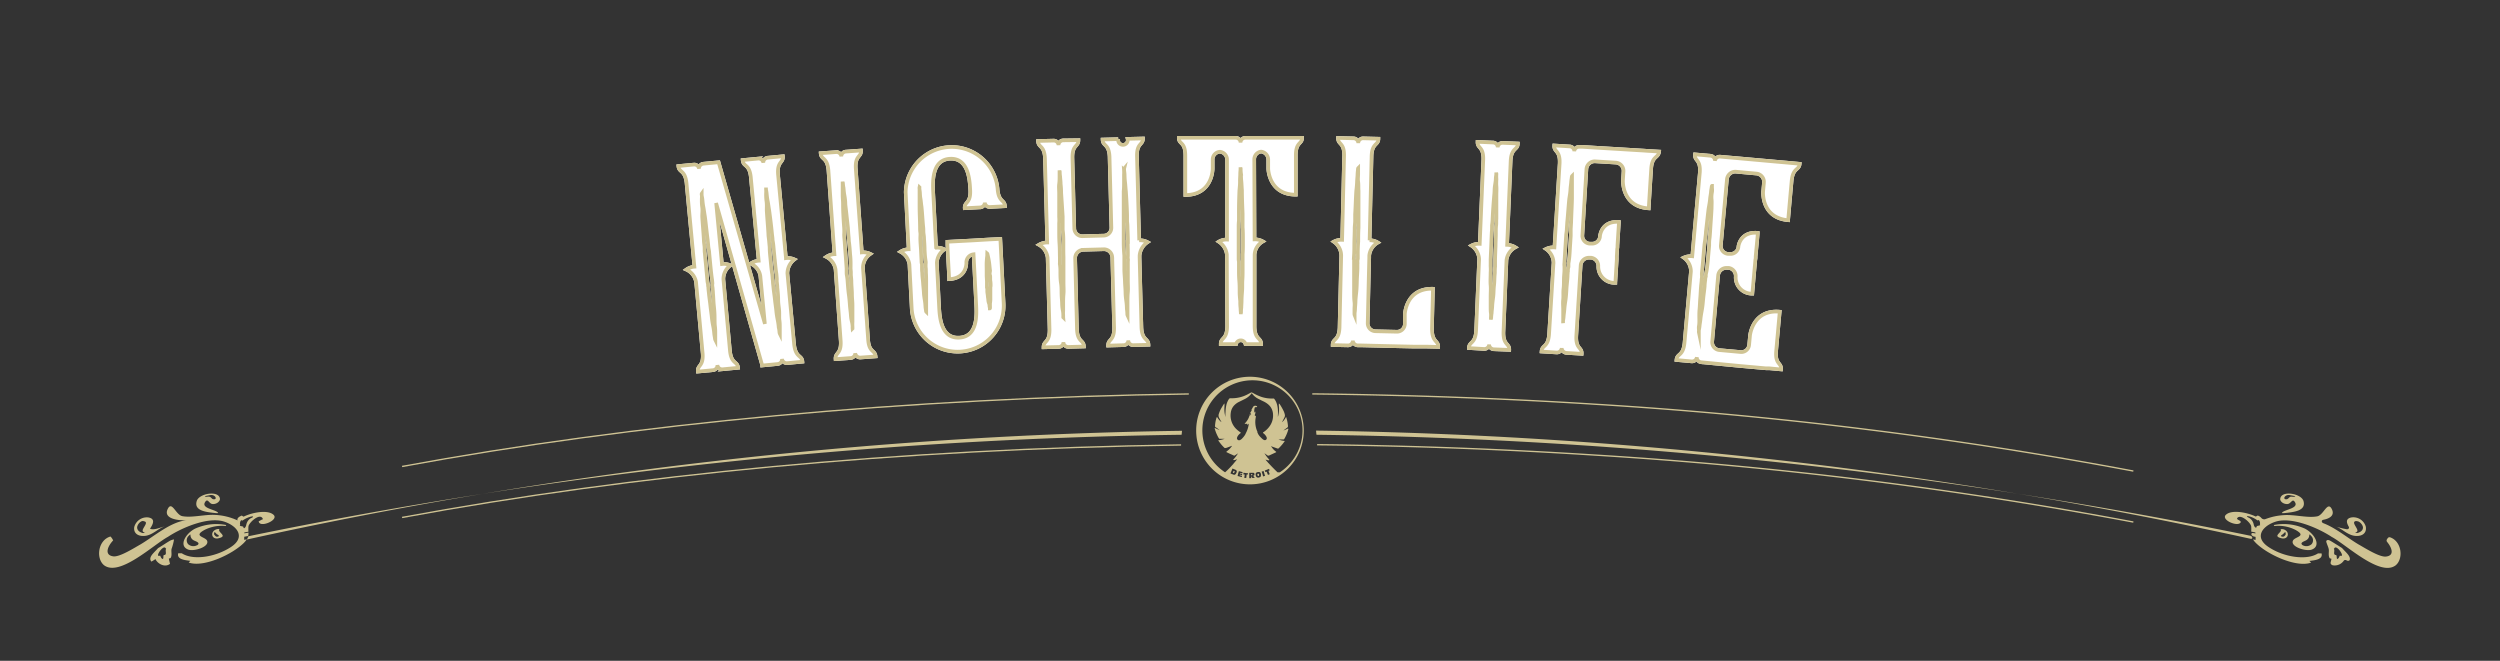 <svg id="Layer_1" data-name="Layer 1" xmlns="http://www.w3.org/2000/svg" viewBox="0 0 517.19 136.7"><rect x="0" y="0" width="517.19" height="136.7" fill="#333333" stroke="none"/><defs><style>.cls-1,.cls-3{fill:#cfc393;}.cls-2,.cls-5{fill:none;stroke:#cfc393;}.cls-2,.cls-3,.cls-5{stroke-miterlimit:10;}.cls-2{stroke-width:0.28px;}.cls-3{stroke:#fff;}.cls-3,.cls-5{stroke-width:0.75px;}.cls-4{fill:#fff;}</style></defs><title>header-Nightlife</title><path class="cls-1" d="M259,98.08h-.19v.24l.2,0c.07,0,.08-.07.07-.13A.09.09,0,0,0,259,98.08Z"/><path class="cls-1" d="M260.27,98a.17.17,0,0,0-.15.18c0,.06,0,.13.05.19a.14.14,0,0,0,.16.09.12.12,0,0,0,.14-.13.74.74,0,0,0,0-.21A.17.17,0,0,0,260.27,98Z"/><path class="cls-1" d="M258.59,77.94a11.13,11.13,0,1,0,11.13,11.13A11.14,11.14,0,0,0,258.59,77.94ZM255.8,97.76a1.16,1.16,0,0,1-.14.27.38.38,0,0,1-.48.16c-.21-.07-.42-.16-.63-.25.14-.34.28-.66.41-1l.06,0,.54.23A.39.39,0,0,1,255.8,97.76Zm-.67-1.15ZM257,97.94l-.48-.12,0,.13.47.13a1.6,1.6,0,0,0-.05.21l-.48-.12a1.13,1.13,0,0,1,0,.15l.48.12c0,.09,0,.17-.07.25l-.85-.22c.09-.35.18-.69.27-1l.85.22C257,97.74,257,97.83,257,97.94Zm1.19.21-.28,0-.09.72-.39,0c0-.24.05-.48.08-.72l-.27,0,0-.35.95.12C258.19,97.92,258.18,98,258.16,98.15Zm.36-12.36a.26.26,0,0,0,.13.06,0,0,0,0,1,0,0s0,0,0,0l-.23.3h-.05A1.05,1.05,0,0,1,258.52,85.79Zm0-.13.1-.17c.1,0,.17.09.17.19a.11.11,0,0,1,0,.08C258.63,85.79,258.56,85.74,258.5,85.66Zm1,13.22c-.14,0-.28,0-.42,0a.07.07,0,0,1-.05,0l-.24-.37v.42h-.4V97.81h.74l.13,0a.23.23,0,0,1,.2.23.62.62,0,0,1,0,.19c0,.11-.09.14-.27.19l.33.43Zm1.31-.44a.35.35,0,0,1-.21.27.74.74,0,0,1-.46.09.41.41,0,0,1-.32-.22.91.91,0,0,1-.1-.56.37.37,0,0,1,.21-.29,1.11,1.11,0,0,1,.37-.09c.28,0,.42.1.48.34A.8.8,0,0,1,260.84,98.44Zm.45.12c-.1-.34-.19-.68-.3-1l.4-.12c.1.35.19.69.3,1Zm1-.31c-.09-.23-.18-.45-.28-.68l-.26.1c0-.1-.08-.21-.13-.32l.9-.36c0,.1.08.21.13.32l-.26.11.27.68Zm2-.53-.07-.06c-.55-.52-1.12-1.1-1.84-1.88l-.06,0h0a.1.1,0,0,0,0-.07c-.15-.16-.29-.32-.43-.49l-.11-.13.08,0,.21.07.28.07.12,0s.08,0,.09-.06a.08.08,0,0,0,0-.08,7.94,7.94,0,0,1-1-1.33c.2.14.4.28.59.43a.42.42,0,0,0,.47,0l.8-.37.35-.16.15-.08.06,0s0,0,0-.06a.08.08,0,0,0,0-.07l0,0a3.55,3.55,0,0,1-.67-.61l-.33-.44-.08-.1h0l.3.11.31.11.58.21.18.06a.24.24,0,0,0,.25-.06,9.56,9.56,0,0,0,.9-1l.22-.3.1-.13a.08.08,0,0,0,0-.08.07.07,0,0,0-.06,0,4.88,4.88,0,0,1-1.2-.3h1a.21.21,0,0,0,.19-.12,7.83,7.83,0,0,0,.84-2,.06.06,0,0,0,0-.06.07.07,0,0,0-.11-.06l-.05,0a4.58,4.58,0,0,1-.88.38l.14-.1.66-.49a.35.35,0,0,0,.16-.35,7.8,7.8,0,0,0-.27-1.5l-.06-.2,0-.1a.06.06,0,0,0-.06,0,.08.08,0,0,0-.07,0l0,.07-.09.13c-.07.11-.13.21-.21.32a2.3,2.3,0,0,1-.51.52l.06-.1.13-.23c.12-.22.25-.47.37-.72a.84.84,0,0,0,.07-.49,3.39,3.39,0,0,0-.24-.75,11.79,11.79,0,0,0-.89-1.55l-.06,0a.07.07,0,0,0-.06,0,.09.09,0,0,0,0,.07v.09c0,.07,0,.14,0,.2a5.8,5.8,0,0,1-.11,2.05,1.81,1.81,0,0,1-.09.31l0-.23a8.67,8.67,0,0,0,0-1.28,5.06,5.06,0,0,0-.22-1.19,3,3,0,0,0-.51-1,.24.24,0,0,0-.22-.1,6.8,6.8,0,0,1-2.5-.35,9.89,9.89,0,0,1-1.8-.85l-.08,0a.08.08,0,0,0-.09,0,.08.08,0,0,0,0,.08v0l.06.07a3.61,3.61,0,0,0,1.26,1.09l.79.4.4.19a4.34,4.34,0,0,1,.91.59,2.82,2.82,0,0,1,1,2.06,3.77,3.77,0,0,1-.67,2.41,4.59,4.59,0,0,1-1.4,1.33l0,0h0a.09.09,0,0,0,0,.06.06.06,0,0,0,0,.06,2.15,2.15,0,0,1,.69.76.75.75,0,0,1,.07.18.4.4,0,0,1-.11.43.38.38,0,0,1-.44.07,1.12,1.12,0,0,1-.28-.16c-.17-.15-.35-.32-.52-.5a2.75,2.75,0,0,1-.22-.26,1.47,1.47,0,0,0-.1-.13h0l-.25-.48,0-.08,0-.09a4.87,4.87,0,0,1-.37-2.84,2,2,0,0,1,.05-.24l0-.1a.13.13,0,0,0-.06-.09h0a.47.47,0,0,1-.27-.35c-.05-.22-.12-.44-.18-.65a.91.91,0,0,0-.09-.17s0-.05,0-.08l0,0a.06.06,0,0,0-.06,0,1.06,1.06,0,0,0-.3.27,1.38,1.38,0,0,0-.27.6,3.93,3.93,0,0,1-1.07,1.94l0,0a.17.17,0,0,0,0,.07v0a.08.08,0,0,0,.09,0h.08a.8.8,0,0,0,.21,0,.41.41,0,0,0,.11-.07l0,.17a.08.08,0,0,0,0,.07.08.08,0,0,0,.08,0,1,1,0,0,0,.24-.22l0,.16v.09a5.61,5.61,0,0,1-.54,1.65l-.21.44h0l-.08.11a4.34,4.34,0,0,1-.63.74,1.23,1.23,0,0,1-.39.24.42.42,0,0,1-.43-.09.4.4,0,0,1-.13-.4,1.07,1.07,0,0,1,.14-.34,2,2,0,0,1,.62-.64.06.06,0,0,0,0-.06.08.08,0,0,0,0-.06l0,0a5.29,5.29,0,0,1-.75-.57,3.88,3.88,0,0,1-1.3-3.53,2.69,2.69,0,0,1,.67-1.47,3.49,3.49,0,0,1,1.07-.78l.53-.26.66-.33a3.87,3.87,0,0,0,1.38-1.16l.05-.08s0-.07,0-.1a.08.08,0,0,0-.09,0l-.07,0-.25.14-.56.3a7,7,0,0,1-3.31.76c-.34,0-.37,0-.55.3a3.74,3.74,0,0,0-.48,1.27,7.52,7.52,0,0,0-.14,1.32,4.75,4.75,0,0,0,0,1,5.71,5.71,0,0,1-.21-2.21l0-.32v-.16a.06.06,0,0,0,0-.07.1.1,0,0,0-.09,0v0l0,0-.16.25c-.13.2-.25.41-.37.61a5.26,5.26,0,0,0-.53,1.18,1,1,0,0,0,0,.79c.1.2.21.39.31.58l.07.14.12.19,0,.06a3.1,3.1,0,0,1-.84-1s0,0-.07,0a.07.07,0,0,0-.06,0v0l0,0a6.8,6.8,0,0,0-.34,1.79.27.27,0,0,0,.13.28l.07.06.06,0,.68.51a4.9,4.9,0,0,1-.87-.39l-.06,0a.08.08,0,0,0-.08,0,.07.07,0,0,0,0,.08l.05.17a8.07,8.07,0,0,0,.81,1.85.21.21,0,0,0,.19.11h1a5.62,5.62,0,0,1-1.25.3s0,0-.05,0a.09.09,0,0,0,0,.07l.24.32a8.26,8.26,0,0,0,1,1.15.21.21,0,0,0,.21.06l.11,0,.23-.07.59-.22.46-.17h0a.6.6,0,0,1-.09.15,4.3,4.3,0,0,1-1,1l-.06.05a.07.07,0,0,0,0,.06.07.07,0,0,0,0,.06l.17.08.37.18.57.25.37.17a.23.23,0,0,0,.25,0l.22-.15.34-.22.11-.09a7.8,7.8,0,0,1-1,1.33.08.08,0,0,0,0,.08.07.07,0,0,0,.08,0h.08l.15,0,.29-.1.21-.06c-.28.36-.59.7-.83,1a.09.09,0,0,0,0,.07h0a.08.08,0,0,0-.06,0c-.1.12-.21.23-.31.34a15.77,15.77,0,0,1-1.3,1.29,10.36,10.36,0,1,1,11.32,0Z"/><path class="cls-1" d="M255.2,97.41l-.17.39a.25.25,0,0,0,.27,0,.32.32,0,0,0,.13-.27C255.42,97.5,255.32,97.43,255.2,97.41Z"/><path class="cls-1" d="M259.11,85.31a1.16,1.16,0,0,0,0,.18.07.07,0,0,0,0,.05h.07a.66.66,0,0,0,.29-.43c0-.17,0-.35.06-.52V84.5a.27.27,0,0,1,.25-.28l.11,0H260s.06,0,.06-.06a.07.07,0,0,0,0-.08l0,0a.6.6,0,0,0-.47-.14.57.57,0,0,0-.39.29l-.21.38-.09.17a.07.07,0,0,0,0,.09A.71.71,0,0,1,259.11,85.31Z"/><path class="cls-1" d="M259.65,85.16a.08.08,0,0,0-.07,0,1,1,0,0,1-.39.42.07.07,0,0,0,0,.09v0a.2.2,0,0,0,0,.08.24.24,0,0,0,.22.15h0a.21.21,0,0,0,.2-.15.85.85,0,0,0,.07-.61A.11.11,0,0,0,259.65,85.16Z"/><path class="cls-1" d="M466.61,110.36l-.38-.07c-.27-.05-.48,0-.47.2s0,.08,0,.13.24.31.51.37l.36.07c0,.22,0,.43,0,.64l-.55-.12a4.68,4.68,0,0,0,.54.68c2.36,2.42,8.39,5.23,11.48,4.14-.08-.13-.26-.24-.33-.36,1.16-.13,2.84-.32,2.5-1.56l-.61,0a.4.4,0,0,0-.22.06c-2.23,1.39-6.82.78-10-1.29-3.34-2.13-1.3-4.54,1.46-5.37,3.27-.94,8.56,1.27,11.49,3.2,3,1.6,10,8.32,13.22,5.87,1.64-1.35,1.28-4.93-1.12-5.78a.44.44,0,0,0-.5.13c-.07.09-.14.2-.2.29a.47.47,0,0,0,.07.55c1,1.22,1.54,2.82-.28,3-1.33.15-4.35-1.78-5.62-2.49-2.23-1.31-4.74-3.43-7.31-4.41-.43-.17-.44-.63,0-.71,1.32-.25,2.42-.92,1.73-2.24-.89-1.69-1.67,1.28-3,1.53-1.93.38-4.65-.38-6.75-.26a12.85,12.85,0,0,0-4,.84.76.76,0,0,1-.79-.22,1.7,1.7,0,0,0-.76-.53c-.16.06-.27.16-.42.21-1.85-.89-4.9-1.43-6.1-.43-1.35,1.06,2.51,2.73,3,1.59,0-.1-.05-.22-.2-.3l-.35-.2c-.18-.09-.25-.23-.19-.32.67-1,2.81.94,2.9,1.7a6.53,6.53,0,0,1,0,1.08l.85.16Zm-.45-2.15a2,2,0,0,0-.75-1c-.11-.07-.63-.3-.56-.4s.66.06.84.13a5.28,5.28,0,0,1,1.35.74c.4-.37.6.61.47.76a1.07,1.07,0,0,0,.07.19c-.17.13-.5.11-.66.21s0,.28-.27.32C466.23,108.9,466.28,108.51,466.16,108.21Z"/><path class="cls-1" d="M474.34,111.88c-.49,1.24,2.64,2.22,3.84,1.84,2.16-.73.66-3.34-1.36-4.36a10.6,10.6,0,0,0-6.44-.74l.14.2a7.8,7.8,0,0,1,4.37.81C477.35,111,474.68,111,474.34,111.88Zm2.71-.09a1.24,1.24,0,0,0,.68-1.22l.15.06a4,4,0,0,1,.29.29,1.24,1.24,0,0,1,.06,1.64,1.6,1.6,0,0,1-1.9.21C475.69,112.25,476.71,112,477.05,111.79Z"/><path class="cls-1" d="M487,110.83c1.52.25,2.67-.44,2.43-1.87a2.7,2.7,0,0,0-2.88-1.93c-1.37.22-1.12,1.1-.66,1.91.16.27,0,.56-.38.55a16.62,16.62,0,0,1-2.43-.61h0C484.37,109.24,485.47,110.57,487,110.83Zm.52-3c.67-.07,1.34.84,1.32,1.33,0,.64-.65,1-1.23,1.12l-.43-.14C488.81,110,485.9,107.92,487.5,107.78Z"/><path class="cls-1" d="M471.87,111.33c1.66.48,2-1.51.39-1.87l-.47,0C472.32,110.15,470,110.83,471.87,111.33Zm.43-.83c.15-.11.33-.42.5-.43,0,.15.05.3.08.44-.13.24-.36.76-1,.42C471.87,110.68,472.13,110.64,472.3,110.5Z"/><path class="cls-1" d="M473.25,104.27c.72-.06,1-1.3,1.54-.35.74,1.24-2.09,1.48-2.66,2.1l-.07.13h.48c2-.21,4.58-.45,4-2.5-.48-1.59-4.61-2.27-4.81-.47C471.64,103.66,472.34,104.35,473.25,104.27Zm.54-1.83.69.13a1.88,1.88,0,0,1,.38.14c-.19.16-.71,0-1,.06s-.46.48-.83.52C472.12,103.37,472.67,102.18,473.79,102.44Z"/><path class="cls-1" d="M484.6,113.47a.77.77,0,0,0-.13-.12c-.74-.48-1.49-.94-2.23-1.39a2.31,2.31,0,0,0-.35-.18c-.37-.16-.71,0-.63.34.13.48.4,1,.5,1.49s-.17,1.35.22,1.9c.12,0,.25.07.35.09-.05.25-.12.51-.18.77s.17.5.46.58a2.29,2.29,0,0,0,2.29-1,.47.47,0,0,1,.59,0h0c.28.14.59.06.63-.17C486.28,115,485.21,114.18,484.6,113.47Zm-.53,1.47c-.16.29-.22.62-.58.71-.14-.28,0-.55-.19-.83-.77,0-.19-.89-.48-1.28l.14-.17C483.47,112.66,485.32,115.46,484.07,114.94Z"/><path class="cls-1" d="M21.52,116.93c3.22,2.45,10.24-4.26,13.22-5.87,2.92-1.93,8.21-4.14,11.48-3.2,2.76.83,4.8,3.24,1.46,5.37s-7.87,2.69-10.07,1.23l-.74,0c-.34,1.24,1.34,1.43,2.5,1.56-.07.12-.25.23-.32.36,3.08,1.09,9.11-1.72,11.47-4.14a4.68,4.68,0,0,0,.54-.68l-.54.12,0-.64.82-.16a2.82,2.82,0,0,0,.07-.7l-.86.16v-.19l.85-.16a6.55,6.55,0,0,1,0-1.08c.09-.81,2.49-3,3-1.5-.39.13-.53.29-.88.43.11,1.5,4.42-.3,3-1.4-1.2-1-4.25-.46-6.1.43-.15,0-.26-.15-.41-.21-.68.29-1,.59-.86,1a12.59,12.59,0,0,0-4.68-1.14c-2.1-.12-4.82.64-6.75.26-1.35-.25-2.13-3.22-3-1.53-1.1,2.14,2.38,2.5,4,2.36-3.35.28-6.73,3.27-9.63,5-1.27.71-4.29,2.64-5.62,2.49-1.95-.24-1.24-2.06-.06-3.3a2.77,2.77,0,0,0-.55-.81C20.27,111.72,19.8,115.52,21.52,116.93Zm28.64-9.22A5.05,5.05,0,0,1,51.5,107c.18-.06.74-.26.84-.13s-.45.33-.56.4a2,2,0,0,0-.75,1c-.12.31-.07.69-.48,1-.26,0-.12-.23-.27-.32s-.5-.08-.67-.21l.08-.19C49.55,108.32,49.75,107.34,50.16,107.71Z"/><path class="cls-1" d="M46.81,108.62a10.6,10.6,0,0,0-6.44.74c-2,1-3.52,3.63-1.36,4.36,1.2.38,4.33-.6,3.84-1.84-.34-.86-3-.9-.54-2.25a7.83,7.83,0,0,1,4.36-.81Zm-6,4.15a1.6,1.6,0,0,1-1.9-.21,1.24,1.24,0,0,1,.06-1.64c.09-.1.19-.19.29-.29l.15-.06a1.23,1.23,0,0,0,.68,1.22C40.48,112,41.5,112.25,40.86,112.77Z"/><path class="cls-1" d="M30.21,110.83c1.51-.26,2.61-1.59,3.91-1.94h0c-1,.22-2.23.86-3.09.49.59-.88,1.24-2.08-.38-2.34A2.7,2.7,0,0,0,27.78,109C27.54,110.39,28.69,111.08,30.21,110.83Zm-.52-3c1.6.14-1.31,2.18.34,2.31l-.43.14c-.58-.12-1.2-.48-1.23-1.12C28.35,108.62,29,107.71,29.69,107.78Z"/><path class="cls-1" d="M44.93,109.46c-1.58.36-1.27,2.35.39,1.87,1.9-.5-.45-1.18.08-1.9Zm.34,1.47c-.59.34-.83-.18-1-.42l.08-.44c.17,0,.35.32.5.43S45.32,110.68,45.27,110.93Z"/><path class="cls-1" d="M44.65,106.15h.48l-.06-.13c-.58-.62-3.41-.86-2.67-2.1.58-1,.82.29,1.54.35.91.09,1.62-.61,1.56-1.09-.2-1.8-4.33-1.12-4.8.47C40.07,105.7,42.68,105.94,44.65,106.15Zm-1.94-3.58.69-.13c1.12-.26,1.67.93.8.85-.37,0-.48-.42-.83-.52s-.85.1-1-.06A1.88,1.88,0,0,1,42.71,102.57Z"/><path class="cls-1" d="M36,111.6a2.44,2.44,0,0,0-1,.36c-.77.46-1.54,1-2.31,1.44-.69.85-2.14,1.84-1.38,2.78a6.19,6.19,0,0,0,.86-.53c.26.78,1.81,1.91,3,1-.08-.37-.18-.74-.24-1.1.09,0,.22-.07.34-.09.39-.55.1-1.31.22-1.9A10.71,10.71,0,0,0,36,111.6Zm-2.11,3.22c-.17.28,0,.55-.19.83-.36-.09-.42-.42-.58-.71-1.25.52.6-2.28,1.11-1.57l.14.17C34.09,113.93,34.66,114.84,33.89,114.82Z"/><path class="cls-1" d="M272.26,89.08a960.94,960.94,0,0,1,193.22,22.36c.31.07.53,0,.45-.24l0-.08a.73.73,0,0,0-.49-.31A1027.34,1027.34,0,0,0,272.34,89.94m-27.89,0a1027.45,1027.45,0,0,0-193.08,21,2.68,2.68,0,0,1-.31.68,962,962,0,0,1,193.47-22.5"/><path class="cls-2" d="M83.18,107.05c47.72-8.83,102.82-14.18,161.16-15"/><path class="cls-2" d="M272.48,92c19.57.21,38.74.94,57.39,2.14A900.56,900.56,0,0,1,441.34,108"/><path class="cls-2" d="M83.18,96.5c47.72-8.83,104.41-14.18,162.75-15"/><path class="cls-2" d="M271.48,81.49c19.57.21,39.74.94,58.39,2.13A900.48,900.48,0,0,1,441.34,97.45"/><path class="cls-3" d="M166,74.82l-3.16.3a1,1,0,0,1-1.06-.88,1,1,0,0,1-.88,1.06l-3.22.31v-.06L148.15,42l1.2,12.63a3.18,3.18,0,0,1,1.74.26,3.52,3.52,0,0,0-1.44,2.9L151,72.5c.27,2.86,1.56,2.18,1.69,3.58l-3.22.31a1,1,0,0,1-1.06-.89,1,1,0,0,1-.88,1.07l-3.16.3c-.13-1.4,1.19-1,1-3.71L144,58.34a3.5,3.5,0,0,0-2-2.57,3.29,3.29,0,0,1,1.66-.59l-1.64-17.37c-.32-2.72-1.55-2.06-1.68-3.45l3.22-.31a1,1,0,0,1,1.06.88,1,1,0,0,1,.88-1.06l3.16-.3L158.24,67l-.94-9.9a3.35,3.35,0,0,0-2-2.57,3.29,3.29,0,0,1,1.66-.59l-1.64-17.37c-.32-2.72-1.55-2-1.68-3.45l3.22-.31a1,1,0,0,1,1.06.88,1,1,0,0,1,.88-1.06l3.16-.3c.13,1.4-1.25,1-1,3.83l1.63,17.25a3.18,3.18,0,0,1,1.74.26,3.68,3.68,0,0,0-1.44,2.9l1.39,14.69C164.61,74.1,165.9,73.42,166,74.82ZM147,55.17c-.09-1-.18-1.88-.27-2.85,0-.42-.15-.9-.19-1.39s-.09-.91-.13-1.34c-.23-1.75-.38-3.39-.58-4.84-.12-.66-.19-1.33-.3-1.87s-.16-1.09-.2-1.52-.13-.72-.16-1l0-.31s-.05.07,0,.31,0,.56,0,1,0,.92.09,1.53,0,1.22,0,1.89c.08,1.46.24,3.1.34,4.87,0,.42.09.91.13,1.33s0,1,.07,1.41c.09,1,.18,1.88.27,2.85s.18,1.89.26,2.8a3.64,3.64,0,0,0,.13.72c0,.18,0,.42.07.67,0,.42.08.91.12,1.33.09.91.23,1.76.31,2.55s.21,1.57.28,2.3.18,1.33.3,1.93.17,1.09.2,1.45.14.79.15,1a1,1,0,0,0,.1.36l0-.37c0-.18,0-.55,0-1s0-.92-.07-1.47-.06-1.22-.07-2-.07-1.47-.16-2.32-.09-1.64-.18-2.55c0-.43-.08-.91-.12-1.34a2.17,2.17,0,0,1,0-.67l-.06-.73C147.19,57.06,147.1,56.09,147,55.17Zm13.3-1.25c-.09-1-.18-1.89-.27-2.86a12.78,12.78,0,0,0-.19-1.39c0-.42-.09-.91-.13-1.33-.17-1.77-.38-3.4-.58-4.85-.12-.66-.19-1.33-.3-1.87s-.17-1.09-.21-1.52-.12-.72-.15-1l0-.3s0,.06,0,.3a6.92,6.92,0,0,1,0,1c0,.43,0,.92.09,1.53s.05,1.22.05,1.89c.08,1.46.24,3.1.34,4.87,0,.43.09.91.13,1.34s.09,1,.13,1.39c0,1,.12,1.89.21,2.86s.18,1.89.33,2.79l.06.73c0,.18.05.42.07.67,0,.42.08.91.12,1.33.09.91.23,1.76.31,2.55s.21,1.57.28,2.3.18,1.33.3,1.93.17,1.09.2,1.45a5.93,5.93,0,0,1,.15,1,1,1,0,0,0,.1.36l0-.37c0-.18,0-.55,0-1s0-.92-.08-1.47,0-1.22-.06-2S161,62.85,161,62s-.09-1.64-.18-2.55c0-.43-.08-.91-.12-1.34a2.92,2.92,0,0,0,0-.67l-.06-.73C160.49,55.8,160.4,54.83,160.31,53.92Z"/><path class="cls-3" d="M181.14,73.73l-3.22.24a1.06,1.06,0,0,1-1-.91,1,1,0,0,1-.9,1l-3.16.23c-.1-1.4,1.21-1,1.07-3.69l-1.07-14.84a3.52,3.52,0,0,0-1.9-2.62,3.23,3.23,0,0,1,1.67-.55l-1.25-17.4c-.26-2.73-1.5-2.09-1.6-3.49l3.22-.23a1,1,0,0,1,1.05.9,1,1,0,0,1,.9-1l3.16-.23c.11,1.4-1.27.94-1.07,3.8l1.25,17.28a3.29,3.29,0,0,1,1.74.31,3.49,3.49,0,0,0-1.51,2.86l1.06,14.72C179.74,73,181,72.33,181.14,73.73Zm-5.25-21c-.07-1-.13-1.89-.27-2.86,0-.42-.06-.91-.1-1.4s-.06-.91-.09-1.33c-.19-1.76-.37-3.4-.54-4.86,0-.67-.09-1.34-.19-1.88s-.14-1.09-.18-1.52a6.78,6.78,0,0,1-.13-1,1.28,1.28,0,0,1-.08-.31s0,.07,0,.31,0,.55,0,1,0,.91,0,1.53.09,1.21.08,1.89c0,1.46.1,3.11.23,4.87a10,10,0,0,1,0,1.34c0,.49.07,1,.1,1.41.07,1,.14,1.88.21,2.85s.14,1.89.2,2.8c0,.25,0,.49,0,.73s0,.43.05.67a10,10,0,0,1,.16,1.34c.07.91.13,1.76.24,2.55s.18,1.57.23,2.3.16,1.34.2,2,.14,1.09.23,1.45.12.78.13,1l0,.36a1.73,1.73,0,0,1,0-.37,7.22,7.22,0,0,1,0-1c0-.36,0-.91,0-1.46s0-1.22,0-2-.11-1.45-.11-2.31-.11-1.64-.12-2.56c0-.43-.06-.91-.1-1.34,0-.24,0-.49,0-.67l-.06-.73C176,54.59,176,53.62,175.89,52.71Z"/><path class="cls-3" d="M204.5,49.55l2.44-.12.68,13.28a9.52,9.52,0,0,1-19,1.22l-.48-9.2a3.52,3.52,0,0,0-1.84-2.65,3.2,3.2,0,0,1,1.68-.51l-.11-2.07-.5-9.69a9.52,9.52,0,0,1,19-.74c.21,2.8,1.46,2.19,1.53,3.59l-3.17.16a1,1,0,0,1-1-.92,1,1,0,0,1-.93,1l-3.22.17c-.08-1.4,1.29-.92,1.14-3.78-.11-2.14-.4-6.64-4.18-6.45s-3.6,4.77-3.49,6.9l.49,9.44.11,2.07a3.23,3.23,0,0,1,1.72.34,3.54,3.54,0,0,0-1.56,2.83l.46,9c.11,2.07.34,6.64,4.18,6.44s3.6-4.77,3.5-6.84l-.54-10.42a1.7,1.7,0,0,0-1.5,1.79s.11,3.17-3.55,3.36c0-.37-.15-2.92-.25-4.87-.06-1.22-.11-2.19-.11-2.19l0-.67,5.3-.28Zm-13.21,2.09c0-.79-.08-1.64-.12-2.44,0-.36-.1-.78-.12-1.15s0-.79-.06-1.16c-.14-1.52-.21-2.92-.34-4.13-.09-.55-.12-1.16-.21-1.64s-.1-.91-.12-1.22-.09-.66-.1-.85,0-.3,0-.3a.77.77,0,0,0,0,.31c0,.18,0,.49,0,.85s0,.74,0,1.22,0,1.1,0,1.65c0,1.23.08,2.63.1,4.15,0,.37,0,.8.06,1.16s0,.8,0,1.16c0,.79.09,1.65.13,2.44l.12,2.37a1.82,1.82,0,0,0,.09.61c0,.18,0,.43,0,.61,0,.36,0,.73.06,1.16,0,.73.13,1.46.17,2.13s.13,1.33.16,1.94.12,1.16.2,1.64.11.91.13,1.27.1.67.11.85.07.24.07.24v-.24c0-.18,0-.49,0-.85s0-.8,0-1.29,0-1,0-1.65,0-1.22,0-1.95,0-1.4-.05-2.13c0-.43,0-.8-.06-1.16,0-.18,0-.43,0-.61a2,2,0,0,0,0-.61C191.38,53.22,191.33,52.43,191.29,51.64ZM204.83,56c-.09-.67-.12-1.27-.21-1.82s-.18-1-.25-1.27c0-.12-.08-.24-.08-.36a.2.2,0,0,0-.07-.12.83.83,0,0,0,0,.12c0,.12,0,.25,0,.37-.05.31-.09.8-.12,1.29s0,1.16,0,1.83l0,.55c0,.18,0,.31,0,.49l.06,1.1c0,.36,0,.73,0,1,0,.12,0,.19,0,.31a.29.29,0,0,1,.07.24c0,.18,0,.3,0,.48,0,.37.09.67.11,1s.09.6.1.85.09.54.16.72.09.42.09.55a2.63,2.63,0,0,0,.08.36v.12s.06,0,.05-.12a1.8,1.8,0,0,0,0-.37c0-.13,0-.31,0-.56a7.34,7.34,0,0,0,.08-.73c0-.25,0-.55,0-.86s0-.61,0-1c0-.18,0-.3,0-.48s0-.19,0-.25.05-.18.05-.31c0-.3,0-.67-.06-1s0-.73-.05-1.1a1.36,1.36,0,0,1-.09-.48Z"/><path class="cls-3" d="M237.59,71.32l-3.17.08a1,1,0,0,1-1-1,1,1,0,0,1-.95,1l-3.23.09c0-1.4,1.26-.89,1.25-3.63l-.39-14.64a1.74,1.74,0,0,0-1.69-1.66l-4.39.12a1.72,1.72,0,0,0-1.6,1.75L222.79,68c.08,2.86,1.41,2.28,1.44,3.68l-3.23.09a1,1,0,0,1-1-1,1,1,0,0,1-.95,1l-3.17.08c0-1.4,1.26-.89,1.25-3.63l-.4-14.88a3.54,3.54,0,0,0-1.78-2.7,3.36,3.36,0,0,1,1.7-.47l-.47-17.44c-.13-2.74-1.4-2.16-1.43-3.56l3.23-.08a1,1,0,0,1,1,.95,1,1,0,0,1,1-1L223.1,29c0,1.4-1.32.89-1.24,3.76l.38,14.51a1.65,1.65,0,0,0,1.69,1.6l4.39-.12a1.62,1.62,0,0,0,1.6-1.69l-.38-14.69c-.14-2.68-1.4-2.1-1.44-3.5l3.23-.09a1,1,0,1,0,1.95-.05l3.17-.08c0,1.4-1.32.88-1.24,3.75l.46,17.32a3.23,3.23,0,0,1,1.72.38,3.69,3.69,0,0,0-1.64,2.79l0,.43.08,3.17.3,11.15C236.22,70.5,237.55,69.92,237.59,71.32ZM220,50.43c0-1,0-1.89-.14-2.86,0-.43,0-.92,0-1.41s0-.91,0-1.34c-.11-1.76-.22-3.41-.32-4.87a15.53,15.53,0,0,0-.11-1.89c0-.61-.09-1.1-.1-1.52a5.74,5.74,0,0,1-.08-1,1.47,1.47,0,0,1-.07-.3v.31c0,.24,0,.54,0,1s0,.92-.08,1.53,0,1.22,0,1.89c0,1.47,0,3.11,0,4.88a8.55,8.55,0,0,1,0,1.34c0,.49,0,1,0,1.41,0,1,0,1.89.07,2.86s.05,1.89.08,2.81c0,.24,0,.49,0,.73s0,.43,0,.67a8.64,8.64,0,0,1,.1,1.34c0,.92,0,1.77.13,2.56s.1,1.58.12,2.32.1,1.34.11,1.95.09,1.09.16,1.45.09.8.09,1,0,.36,0,.36a2,2,0,0,1,0-.36,7.77,7.77,0,0,1,0-1c0-.36,0-.92,0-1.46s0-1.23.07-2,0-1.46,0-2.32,0-1.64,0-2.56c0-.43,0-.91,0-1.34,0-.25,0-.49,0-.67s0-.49,0-.73C220,52.32,220,51.34,220,50.43Zm13.35-.35c0-1-.05-1.9-.08-2.87a11.58,11.58,0,0,0-.09-1.4c0-.43,0-.92,0-1.34-.05-1.77-.15-3.42-.25-4.88-.08-.67-.1-1.34-.17-1.88s-.09-1.1-.1-1.53-.08-.73-.09-1,0-.31,0-.31-.06.07-.05.31a7.44,7.44,0,0,1,0,1c0,.42,0,.91,0,1.52s0,1.22-.07,1.9c0,1.46,0,3.11,0,4.88,0,.43,0,.91,0,1.34s0,1,0,1.4c0,1,0,1.89,0,2.87s.05,1.89.13,2.8c0,.25,0,.49,0,.73s0,.43,0,.68c0,.42,0,.91,0,1.34,0,.91.11,1.76.13,2.56s.11,1.58.12,2.31.1,1.34.18,1.95.09,1.1.1,1.46a8.25,8.25,0,0,1,.09,1,.77.77,0,0,0,.07.36s0-.12,0-.37,0-.55,0-1,0-.92,0-1.47,0-1.22.07-2,0-1.47,0-2.32,0-1.65,0-2.56c0-.43,0-.92,0-1.35,0-.24.05-.49,0-.67s0-.49,0-.73C233.35,52,233.32,51,233.3,50.08Z"/><path class="cls-3" d="M268.07,32.16c0,3,0,7.51,0,8.11-5.62,0-5.7-5.4-5.7-5.4V33a1.67,1.67,0,0,0-1.47-1.64A1.61,1.61,0,0,0,259.47,33l.06,16.53a3.2,3.2,0,0,1,1.71.42,3.34,3.34,0,0,0-1.7,2.75v3.6l0,11.16c0,2.87,1.35,2.32,1.36,3.72h-3.24a1,1,0,0,0-1.95,0h-3.17c0-1.4,1.28-.86,1.33-3.61l-.06-14.88A3.69,3.69,0,0,0,252.15,50a3,3,0,0,1,1.7-.43l0-16.66a1.65,1.65,0,0,0-1.47-1.52A1.6,1.6,0,0,0,250.87,33v1.9s0,5.43-5.65,5.44c0-.6,0-5.12,0-8.11s-1.35-2.31-1.35-3.72h11.77a1,1,0,0,1,1,1,1,1,0,0,1,1-1H261l3.17,0h5.19C269.4,29.84,268.06,29.29,268.07,32.16ZM257.15,49.83c0-1,0-1.89-.07-2.87,0-.42,0-.91,0-1.4V44.22c-.07-1.77-.14-3.42-.14-4.88-.06-.67-.07-1.34-.13-1.89s-.06-1.1-.07-1.53a6.34,6.34,0,0,1-.06-1,1.83,1.83,0,0,1-.06-.31V35c0,.24-.06.55-.06,1s-.06.92-.05,1.53-.06,1.22-.12,1.89c-.06,1.46-.11,3.11-.1,4.88v1.34a11.57,11.57,0,0,0-.06,1.41c0,1,0,1.89,0,2.86s0,1.9,0,2.81c0,.24,0,.49,0,.73a2.73,2.73,0,0,0,.06.67v1.35c0,.91,0,1.76.07,2.56s.07,1.58.07,2.31.07,1.35.13,2a10.32,10.32,0,0,0,.07,1.46c0,.43.06.79.06,1V65a1.68,1.68,0,0,1,.06-.36,6.87,6.87,0,0,1,.06-1c0-.37.06-.92.06-1.46s.05-1.22.11-2,0-1.46.06-2.32.05-1.64.05-2.56c0-.43,0-.91,0-1.34v-1.4C257.16,51.72,257.15,50.75,257.15,49.83Z"/><path class="cls-3" d="M297.53,71.76,295,71.7h-.67l-2,0-3.23-.07-7.5-.18h-.73a1.06,1.06,0,0,1-1-1,1,1,0,0,1-1,1l-3.18-.07c0-1.41,1.31-.83,1.43-3.57l.35-14.88A3.53,3.53,0,0,0,275.94,50a3.23,3.23,0,0,1,1.72-.38l.41-17.51c0-2.68-1.29-2.16-1.26-3.57l3.23.08a1,1,0,0,1,.95,1,1,1,0,0,1,1-1l3.17.08c0,1.4-1.36.82-1.42,3.69l-.41,17.32a3.17,3.17,0,0,1,1.7.47,3.49,3.49,0,0,0-1.77,2.7v.43l-.08,3.17-.24,10.37a1.64,1.64,0,0,0,1.61,1.68l4.39.1a1.63,1.63,0,0,0,1.69-1.6l0-2s.19-5.42,5.8-5.29c0,.61-.12,5.12-.19,8.17C296.21,70.88,297.56,70.36,297.53,71.76ZM281,50c0-1,0-1.89.06-2.87,0-.42,0-.91,0-1.4s0-.92,0-1.34c0-1.77,0-3.42,0-4.89-.05-.67,0-1.34-.08-1.89s0-1.1,0-1.53,0-.73,0-1v-.31s-.06.06-.07.31-.07.54-.08,1-.08.91-.1,1.52-.08,1.22-.16,1.89c-.1,1.46-.13,3.11-.24,4.88,0,.42,0,.91,0,1.34s-.08,1-.09,1.4c0,1-.05,1.89-.07,2.87s0,1.89-.06,2.8a3.07,3.07,0,0,0,0,.74c0,.18,0,.42,0,.67,0,.42,0,.91,0,1.34,0,.91,0,1.77,0,2.56s0,1.59,0,2.32,0,1.34.08,2,0,1.09,0,1.46,0,.79,0,1a.87.87,0,0,0,.06.36v-.36c0-.18.08-.55.09-1s.08-.91.09-1.46.09-1.22.17-2,.1-1.46.12-2.31.1-1.65.12-2.56c0-.43,0-.92,0-1.34a2.26,2.26,0,0,1,.07-.67c0-.25,0-.49,0-.74C280.9,51.91,280.92,50.93,281,50Z"/><path class="cls-3" d="M312.23,72.38,309,72.25a1,1,0,0,1-.93-1,1,1,0,0,1-1,.94L303.88,72c.06-1.4,1.32-.8,1.49-3.54L306,53.62a3.54,3.54,0,0,0-1.59-2.81,3.22,3.22,0,0,1,1.72-.36L306.86,33c.06-2.74-1.24-2.25-1.19-3.65l3.24.14a1,1,0,0,1,.93,1,1,1,0,0,1,1-.93l3.16.13c0,1.4-1.37.8-1.49,3.66l-.73,17.31a3.35,3.35,0,0,1,1.69.5,3.52,3.52,0,0,0-1.82,2.67l-.62,14.75C310.92,71.47,312.29,71,312.23,72.38ZM309.41,50.9c0-1,.08-1.89.06-2.87,0-.43,0-.91.06-1.4s0-.92.05-1.34c0-1.77,0-3.42,0-4.88,0-.68.05-1.35,0-1.9s0-1.1,0-1.52a6.81,6.81,0,0,1,0-1,2.17,2.17,0,0,1-.05-.31s0,.06,0,.31-.09.54-.1,1-.1.91-.19,1.52-.05,1.22-.14,1.88c-.12,1.46-.25,3.11-.33,4.87a10,10,0,0,1-.12,1.34c0,.49,0,1-.05,1.41-.05,1-.08,1.88-.12,2.86s-.08,1.89-.12,2.8l0,.73c0,.19,0,.43,0,.67a10.14,10.14,0,0,1,0,1.35c0,.91-.07,1.76,0,2.56s0,1.59,0,2.32,0,1.34,0,2,0,1.1.06,1.47,0,.79,0,1,0,.36,0,.36a2.07,2.07,0,0,1,.08-.36,6.67,6.67,0,0,1,.1-1c0-.37.1-.92.12-1.47s.12-1.21.21-1.94.06-1.46.16-2.31.07-1.65.17-2.56c0-.43,0-.91.05-1.34,0-.24,0-.49,0-.67l0-.73C309.33,52.79,309.37,51.81,309.41,50.9Z"/><path class="cls-3" d="M341.58,35c-.19,3-.47,7.49-.5,8.1-5.6-.35-5.33-5.77-5.33-5.77l.12-1.89a1.73,1.73,0,0,0-1.54-1.8l-4.39-.27a1.74,1.74,0,0,0-1.75,1.6l-.84,13.7a1.63,1.63,0,0,0,1.54,1.74l.43,0A1.62,1.62,0,0,0,331,48.9v-.06s.25-3.16,3.91-2.93c0,.36-.19,3-.3,4.87,0,.24,0,.48-.05.67-.05.91-.09,1.52-.09,1.52l0,.67c-.12,2-.28,4.5-.3,4.87a3.37,3.37,0,0,1-3.52-3.4,1.72,1.72,0,0,0-1.48-1.8l-.42,0a1.72,1.72,0,0,0-1.75,1.6l-.9,14.49c-.17,2.86,1.2,2.39,1.11,3.79L324,73a1.06,1.06,0,0,1-.92-1,1,1,0,0,1-1,.92l-3.17-.2c.09-1.4,1.33-.77,1.56-3.51l.92-14.85a3.53,3.53,0,0,0-1.54-2.85,3.27,3.27,0,0,1,1.73-.32l1.08-17.41c.11-2.75-1.21-2.28-1.12-3.68l3.23.2a1,1,0,0,1,.91,1,1,1,0,0,1,1-.92l.67,0,2.49.16,5,.3,3.23.2,2,.12.67.05,2.49.15C343.06,32.78,341.75,32.15,341.58,35Zm-16.8,16.63c.06-1,.12-1.89.18-2.86,0-.43,0-.92,0-1.41l.08-1.34c.05-1.77.15-3.41.18-4.88,0-.67,0-1.34,0-1.89s0-1.1,0-1.53,0-.73,0-1,0-.3,0-.3-.06.06-.08.3-.09.55-.12,1-.12.91-.15,1.52-.14,1.21-.24,1.88c-.15,1.46-.25,3.1-.42,4.86l-.09,1.34c0,.49-.12,1-.14,1.4-.06,1-.12,1.89-.18,2.86s-.12,1.89-.17,2.8a3.05,3.05,0,0,0,0,.74c0,.18,0,.42,0,.67,0,.42-.05.91-.08,1.34-.06.91,0,1.76-.1,2.56s0,1.58-.08,2.31,0,1.35,0,2,0,1.1,0,1.46,0,.8,0,1a1,1,0,0,0,0,.37l0-.36c0-.19.09-.55.12-1s.11-.9.15-1.45.13-1.22.24-1.94.15-1.46.2-2.31.17-1.64.22-2.56c0-.42.06-.91.08-1.33a2.18,2.18,0,0,1,.11-.67c0-.25,0-.49,0-.73C324.67,53.52,324.73,52.55,324.78,51.64Z"/><path class="cls-3" d="M368.45,76.42,366,76.19l-.67,0-2-.18-3.22-.29L352.65,75l-.73-.07a1,1,0,0,1-.88-1.06,1,1,0,0,1-1.06.89l-3.16-.29c.12-1.39,1.35-.73,1.66-3.46l1.33-14.83a3.5,3.5,0,0,0-1.46-2.88,3.31,3.31,0,0,1,1.74-.28l1.57-17.37c.18-2.74-1.15-2.31-1-3.71l3.22.29a1,1,0,0,1,.89,1.06,1,1,0,0,1,1.06-.88l.66.06,2.5.22,5,.45,3.22.29,1.94.17.67.06,2.49.23c-.12,1.39-1.41.73-1.67,3.58s-.67,7.48-.72,8.08c-5.59-.5-5.17-5.91-5.17-5.91l.17-1.89a1.73,1.73,0,0,0-1.49-1.84l-4.37-.4a1.75,1.75,0,0,0-1.8,1.56L356,50.74a1.64,1.64,0,0,0,1.49,1.79l.42,0a1.62,1.62,0,0,0,1.73-1.49V51s.34-3.15,4-2.82c0,.36-.27,3-.44,4.86,0,.24,0,.48-.06.67-.08.91-.14,1.52-.14,1.52l-.06.67c-.17,1.94-.4,4.49-.43,4.85a3.36,3.36,0,0,1-3.43-3.49,1.72,1.72,0,0,0-1.42-1.84l-.43,0a1.73,1.73,0,0,0-1.79,1.55l-1.23,13.68a1.63,1.63,0,0,0,1.49,1.78l4.38.4a1.63,1.63,0,0,0,1.78-1.5l.18-1.94s.55-5.4,6.14-4.9c-.06.61-.46,5.1-.74,8.14C367.19,75.45,368.57,75,368.45,76.42Zm-15.1-22.8c.08-1,.17-1.88.25-2.85,0-.43,0-.92.07-1.41s.08-.91.12-1.33c.1-1.77.24-3.41.31-4.87,0-.68.06-1.35,0-1.9s0-1.1.08-1.52,0-.74,0-1,0-.3,0-.3-.06,0-.09.29-.11.55-.14,1-.15.91-.2,1.51-.17,1.21-.29,1.88c-.19,1.45-.34,3.09-.56,4.85,0,.42-.08.91-.12,1.33s-.15,1-.19,1.39c-.09,1-.17,1.89-.25,2.86s-.17,1.88-.26,2.8a3,3,0,0,0,0,.73c0,.18,0,.43-.06.67,0,.43-.08.91-.12,1.34-.08.91-.1,1.76-.17,2.55s-.08,1.59-.15,2.32-.06,1.34-.05,2,0,1.1-.07,1.47,0,.79,0,1a.87.87,0,0,0,0,.37l0-.36c0-.18.11-.54.15-1s.14-.9.19-1.45.17-1.21.3-1.93.19-1.46.27-2.31.21-1.63.29-2.54c0-.43.08-.91.12-1.34a2.1,2.1,0,0,1,.12-.66c0-.25,0-.49.07-.73C353.18,55.51,353.26,54.53,353.35,53.62Z"/><path class="cls-4" d="M166,74.82l-3.16.3a1,1,0,0,1-1.06-.88,1,1,0,0,1-.88,1.06l-3.22.31v-.06L148.15,42l1.2,12.63a3.18,3.18,0,0,1,1.74.26,3.52,3.52,0,0,0-1.44,2.9L151,72.5c.27,2.86,1.56,2.18,1.69,3.58l-3.22.31a1,1,0,0,1-1.06-.89,1,1,0,0,1-.88,1.07l-3.16.3c-.13-1.4,1.19-1,1-3.71L144,58.34a3.5,3.5,0,0,0-2-2.57,3.29,3.29,0,0,1,1.66-.59l-1.64-17.37c-.32-2.72-1.55-2.06-1.68-3.45l3.22-.31a1,1,0,0,1,1.06.88,1,1,0,0,1,.88-1.06l3.16-.3L158.24,67l-.94-9.9a3.35,3.35,0,0,0-2-2.57,3.29,3.29,0,0,1,1.66-.59l-1.64-17.37c-.32-2.72-1.55-2-1.68-3.45l3.22-.31a1,1,0,0,1,1.06.88,1,1,0,0,1,.88-1.06l3.16-.3c.13,1.4-1.25,1-1,3.83l1.63,17.25a3.18,3.18,0,0,1,1.74.26,3.68,3.68,0,0,0-1.44,2.9l1.39,14.69C164.61,74.1,165.9,73.42,166,74.82ZM147,55.17c-.09-1-.18-1.88-.27-2.85,0-.42-.15-.9-.19-1.39s-.09-.91-.13-1.34c-.23-1.75-.38-3.39-.58-4.84-.12-.66-.19-1.33-.3-1.87s-.16-1.09-.2-1.52-.13-.72-.16-1l0-.31s-.05.07,0,.31,0,.56,0,1,0,.92.09,1.53,0,1.22,0,1.89c.08,1.46.24,3.1.34,4.87,0,.42.09.91.13,1.33s0,1,.07,1.41c.09,1,.18,1.88.27,2.85s.18,1.89.26,2.8a3.64,3.64,0,0,0,.13.72c0,.18,0,.42.07.67,0,.42.08.91.12,1.33.09.91.23,1.76.31,2.55s.21,1.57.28,2.3.18,1.33.3,1.93.17,1.09.2,1.45.14.79.15,1a1,1,0,0,0,.1.36l0-.37c0-.18,0-.55,0-1s0-.92-.07-1.47-.06-1.22-.07-2-.07-1.47-.16-2.32-.09-1.64-.18-2.55c0-.43-.08-.91-.12-1.34a2.17,2.17,0,0,1,0-.67l-.06-.73C147.19,57.06,147.1,56.09,147,55.17Zm13.3-1.25c-.09-1-.18-1.89-.27-2.86a12.78,12.78,0,0,0-.19-1.39c0-.42-.09-.91-.13-1.33-.17-1.77-.38-3.4-.58-4.85-.12-.66-.19-1.33-.3-1.87s-.17-1.09-.21-1.52-.12-.72-.15-1l0-.3s0,.06,0,.3a6.92,6.92,0,0,1,0,1c0,.43,0,.92.09,1.53s.05,1.22.05,1.89c.08,1.46.24,3.1.34,4.87,0,.43.09.91.13,1.34s.09,1,.13,1.39c0,1,.12,1.89.21,2.86s.18,1.89.33,2.79l.06.73c0,.18.05.42.07.67,0,.42.08.91.12,1.33.09.91.23,1.76.31,2.55s.21,1.57.28,2.3.18,1.33.3,1.93.17,1.09.2,1.45a5.93,5.93,0,0,1,.15,1,1,1,0,0,0,.1.36l0-.37c0-.18,0-.55,0-1s0-.92-.08-1.47,0-1.22-.06-2S161,62.85,161,62s-.09-1.64-.18-2.55c0-.43-.08-.91-.12-1.34a2.92,2.92,0,0,0,0-.67l-.06-.73C160.49,55.8,160.4,54.83,160.31,53.92Z"/><path class="cls-4" d="M181.14,73.73l-3.22.24a1.06,1.06,0,0,1-1-.91,1,1,0,0,1-.9,1l-3.16.23c-.1-1.4,1.21-1,1.07-3.69l-1.07-14.84a3.52,3.52,0,0,0-1.9-2.62,3.23,3.23,0,0,1,1.67-.55l-1.25-17.4c-.26-2.73-1.5-2.09-1.6-3.49l3.22-.23a1,1,0,0,1,1.05.9,1,1,0,0,1,.9-1l3.16-.23c.11,1.4-1.27.94-1.07,3.8l1.25,17.28a3.29,3.29,0,0,1,1.74.31,3.49,3.49,0,0,0-1.51,2.86l1.06,14.72C179.74,73,181,72.33,181.14,73.73Zm-5.25-21c-.07-1-.13-1.89-.27-2.86,0-.42-.06-.91-.1-1.4s-.06-.91-.09-1.33c-.19-1.76-.37-3.4-.54-4.86,0-.67-.09-1.34-.19-1.88s-.14-1.09-.18-1.52a6.78,6.78,0,0,1-.13-1,1.28,1.28,0,0,1-.08-.31s0,.07,0,.31,0,.55,0,1,0,.91,0,1.53.09,1.21.08,1.89c0,1.46.1,3.11.23,4.87a10,10,0,0,1,0,1.34c0,.49.07,1,.1,1.41.07,1,.14,1.88.21,2.85s.14,1.89.2,2.8c0,.25,0,.49,0,.73s0,.43.05.67a10,10,0,0,1,.16,1.34c.07.91.13,1.76.24,2.55s.18,1.57.23,2.3.16,1.34.2,2,.14,1.09.23,1.45.12.78.13,1l0,.36a1.73,1.73,0,0,1,0-.37,7.22,7.22,0,0,1,0-1c0-.36,0-.91,0-1.46s0-1.22,0-2-.11-1.45-.11-2.31-.11-1.64-.12-2.56c0-.43-.06-.91-.1-1.34,0-.24,0-.49,0-.67l-.06-.73C176,54.59,176,53.62,175.89,52.71Z"/><path class="cls-4" d="M204.5,49.55l2.44-.12.68,13.28a9.52,9.52,0,0,1-19,1.22l-.48-9.2a3.52,3.52,0,0,0-1.84-2.65,3.2,3.2,0,0,1,1.68-.51l-.11-2.07-.5-9.69a9.52,9.52,0,0,1,19-.74c.21,2.8,1.46,2.19,1.53,3.59l-3.17.16a1,1,0,0,1-1-.92,1,1,0,0,1-.93,1l-3.22.17c-.08-1.4,1.29-.92,1.14-3.78-.11-2.14-.4-6.64-4.18-6.45s-3.6,4.77-3.49,6.9l.49,9.44.11,2.07a3.23,3.23,0,0,1,1.72.34,3.54,3.54,0,0,0-1.56,2.83l.46,9c.11,2.07.34,6.64,4.18,6.44s3.6-4.77,3.5-6.84l-.54-10.42a1.7,1.7,0,0,0-1.5,1.79s.11,3.17-3.55,3.36c0-.37-.15-2.92-.25-4.87-.06-1.22-.11-2.19-.11-2.19l0-.67,5.3-.28Zm-13.21,2.09c0-.79-.08-1.64-.12-2.44,0-.36-.1-.78-.12-1.15s0-.79-.06-1.16c-.14-1.52-.21-2.92-.34-4.13-.09-.55-.12-1.16-.21-1.64s-.1-.91-.12-1.22-.09-.66-.1-.85,0-.3,0-.3a.77.77,0,0,0,0,.31c0,.18,0,.49,0,.85s0,.74,0,1.22,0,1.1,0,1.65c0,1.23.08,2.63.1,4.15,0,.37,0,.8.06,1.16s0,.8,0,1.16c0,.79.09,1.65.13,2.44l.12,2.37a1.82,1.82,0,0,0,.09.61c0,.18,0,.43,0,.61,0,.36,0,.73.06,1.16,0,.73.13,1.46.17,2.13s.13,1.33.16,1.94.12,1.16.2,1.64.11.91.13,1.27.1.67.11.85.07.24.07.24v-.24c0-.18,0-.49,0-.85s0-.8,0-1.29,0-1,0-1.65,0-1.22,0-1.95,0-1.4-.05-2.13c0-.43,0-.8-.06-1.16,0-.18,0-.43,0-.61a2,2,0,0,0,0-.61C191.38,53.22,191.33,52.43,191.29,51.64ZM204.83,56c-.09-.67-.12-1.27-.21-1.82s-.18-1-.25-1.27c0-.12-.08-.24-.08-.36a.2.2,0,0,0-.07-.12.83.83,0,0,0,0,.12c0,.12,0,.25,0,.37-.05.31-.09.8-.12,1.29s0,1.16,0,1.83l0,.55c0,.18,0,.31,0,.49l.06,1.1c0,.36,0,.73,0,1,0,.12,0,.19,0,.31a.29.29,0,0,1,.07.24c0,.18,0,.3,0,.48,0,.37.09.67.11,1s.09.6.1.85.09.54.16.72.09.42.09.55a2.63,2.63,0,0,0,.08.36v.12s.06,0,.05-.12a1.8,1.8,0,0,0,0-.37c0-.13,0-.31,0-.56a7.34,7.34,0,0,0,.08-.73c0-.25,0-.55,0-.86s0-.61,0-1c0-.18,0-.3,0-.48s0-.19,0-.25.05-.18.05-.31c0-.3,0-.67-.06-1s0-.73-.05-1.1a1.36,1.36,0,0,1-.09-.48Z"/><path class="cls-4" d="M237.59,71.32l-3.17.08a1,1,0,0,1-1-1,1,1,0,0,1-.95,1l-3.23.09c0-1.4,1.26-.89,1.25-3.63l-.39-14.64a1.74,1.74,0,0,0-1.69-1.66l-4.39.12a1.72,1.72,0,0,0-1.6,1.75L222.79,68c.08,2.86,1.41,2.28,1.44,3.68l-3.23.09a1,1,0,0,1-1-1,1,1,0,0,1-.95,1l-3.17.08c0-1.4,1.26-.89,1.25-3.63l-.4-14.88a3.54,3.54,0,0,0-1.78-2.7,3.36,3.36,0,0,1,1.7-.47l-.47-17.44c-.13-2.74-1.4-2.16-1.43-3.56l3.23-.08a1,1,0,0,1,1,.95,1,1,0,0,1,1-1L223.1,29c0,1.4-1.32.89-1.24,3.76l.38,14.51a1.65,1.65,0,0,0,1.69,1.6l4.39-.12a1.62,1.62,0,0,0,1.6-1.69l-.38-14.69c-.14-2.68-1.4-2.1-1.44-3.5l3.23-.09a1,1,0,1,0,1.95-.05l3.17-.08c0,1.4-1.32.88-1.24,3.75l.46,17.32a3.23,3.23,0,0,1,1.72.38,3.69,3.69,0,0,0-1.64,2.79l0,.43.08,3.17.3,11.15C236.22,70.5,237.55,69.92,237.59,71.32ZM220,50.43c0-1,0-1.89-.14-2.86,0-.43,0-.92,0-1.41s0-.91,0-1.34c-.11-1.76-.22-3.41-.32-4.87a15.53,15.53,0,0,0-.11-1.89c0-.61-.09-1.1-.1-1.52a5.74,5.74,0,0,1-.08-1,1.47,1.47,0,0,1-.07-.3v.31c0,.24,0,.54,0,1s0,.92-.08,1.53,0,1.22,0,1.89c0,1.47,0,3.11,0,4.88a8.55,8.55,0,0,1,0,1.34c0,.49,0,1,0,1.41,0,1,0,1.89.07,2.86s.05,1.89.08,2.81c0,.24,0,.49,0,.73s0,.43,0,.67a8.64,8.64,0,0,1,.1,1.34c0,.92,0,1.77.13,2.56s.1,1.58.12,2.32.1,1.34.11,1.95.09,1.09.16,1.45.09.8.09,1,0,.36,0,.36a2,2,0,0,1,0-.36,7.77,7.77,0,0,1,0-1c0-.36,0-.92,0-1.46s0-1.23.07-2,0-1.46,0-2.32,0-1.64,0-2.56c0-.43,0-.91,0-1.34,0-.25,0-.49,0-.67s0-.49,0-.73C220,52.32,220,51.34,220,50.43Zm13.35-.35c0-1-.05-1.9-.08-2.87a11.58,11.58,0,0,0-.09-1.4c0-.43,0-.92,0-1.34-.05-1.77-.15-3.42-.25-4.88-.08-.67-.1-1.34-.17-1.88s-.09-1.1-.1-1.53-.08-.73-.09-1,0-.31,0-.31-.06.07-.05.31a7.44,7.44,0,0,1,0,1c0,.42,0,.91,0,1.52s0,1.22-.07,1.9c0,1.46,0,3.11,0,4.88,0,.43,0,.91,0,1.34s0,1,0,1.4c0,1,0,1.89,0,2.87s.05,1.89.13,2.8c0,.25,0,.49,0,.73s0,.43,0,.68c0,.42,0,.91,0,1.34,0,.91.11,1.76.13,2.56s.11,1.58.12,2.31.1,1.34.18,1.95.09,1.1.1,1.46a8.25,8.25,0,0,1,.09,1,.77.77,0,0,0,.07.36s0-.12,0-.37,0-.55,0-1,0-.92,0-1.47,0-1.22.07-2,0-1.47,0-2.32,0-1.65,0-2.56c0-.43,0-.92,0-1.35,0-.24.05-.49,0-.67s0-.49,0-.73C233.35,52,233.32,51,233.3,50.08Z"/><path class="cls-4" d="M268.07,32.16c0,3,0,7.51,0,8.11-5.62,0-5.7-5.4-5.7-5.4V33a1.67,1.67,0,0,0-1.47-1.64A1.61,1.61,0,0,0,259.47,33l.06,16.53a3.2,3.2,0,0,1,1.71.42,3.34,3.34,0,0,0-1.7,2.75v3.6l0,11.16c0,2.87,1.35,2.32,1.36,3.72h-3.24a1,1,0,0,0-1.95,0h-3.17c0-1.4,1.28-.86,1.33-3.61l-.06-14.88A3.69,3.69,0,0,0,252.15,50a3,3,0,0,1,1.7-.43l0-16.66a1.65,1.65,0,0,0-1.47-1.52A1.6,1.6,0,0,0,250.87,33v1.9s0,5.43-5.65,5.44c0-.6,0-5.12,0-8.11s-1.35-2.31-1.35-3.72h11.77a1,1,0,0,1,1,1,1,1,0,0,1,1-1H261l3.17,0h5.19C269.4,29.84,268.06,29.29,268.07,32.16ZM257.15,49.83c0-1,0-1.89-.07-2.87,0-.42,0-.91,0-1.4V44.22c-.07-1.77-.14-3.42-.14-4.88-.06-.67-.07-1.34-.13-1.89s-.06-1.1-.07-1.53a6.34,6.34,0,0,1-.06-1,1.83,1.83,0,0,1-.06-.31V35c0,.24-.06.55-.06,1s-.06.92-.05,1.53-.06,1.22-.12,1.89c-.06,1.46-.11,3.11-.1,4.88v1.34a11.57,11.57,0,0,0-.06,1.41c0,1,0,1.89,0,2.86s0,1.9,0,2.81c0,.24,0,.49,0,.73a2.73,2.73,0,0,0,.06.67v1.35c0,.91,0,1.76.07,2.56s.07,1.58.07,2.31.07,1.35.13,2a10.32,10.32,0,0,0,.07,1.46c0,.43.06.79.06,1V65a1.68,1.68,0,0,1,.06-.36,6.87,6.87,0,0,1,.06-1c0-.37.06-.92.06-1.46s.05-1.22.11-2,0-1.46.06-2.32.05-1.64.05-2.56c0-.43,0-.91,0-1.34v-1.4C257.16,51.72,257.15,50.75,257.15,49.83Z"/><path class="cls-4" d="M297.53,71.76,295,71.7h-.67l-2,0-3.23-.07-7.5-.18h-.73a1.06,1.06,0,0,1-1-1,1,1,0,0,1-1,1l-3.18-.07c0-1.41,1.31-.83,1.43-3.57l.35-14.88A3.53,3.53,0,0,0,275.94,50a3.23,3.23,0,0,1,1.72-.38l.41-17.51c0-2.68-1.29-2.16-1.26-3.57l3.23.08a1,1,0,0,1,.95,1,1,1,0,0,1,1-1l3.17.08c0,1.4-1.36.82-1.42,3.69l-.41,17.32a3.17,3.17,0,0,1,1.7.47,3.49,3.49,0,0,0-1.77,2.7v.43l-.08,3.17-.24,10.37a1.64,1.64,0,0,0,1.61,1.68l4.39.1a1.63,1.63,0,0,0,1.69-1.6l0-2s.19-5.42,5.8-5.29c0,.61-.12,5.12-.19,8.17C296.21,70.88,297.56,70.36,297.53,71.76ZM281,50c0-1,0-1.89.06-2.87,0-.42,0-.91,0-1.4s0-.92,0-1.34c0-1.77,0-3.42,0-4.89-.05-.67,0-1.34-.08-1.89s0-1.1,0-1.53,0-.73,0-1v-.31s-.06.06-.07.31-.07.54-.08,1-.08.91-.1,1.52-.08,1.22-.16,1.89c-.1,1.46-.13,3.11-.24,4.88,0,.42,0,.91,0,1.34s-.08,1-.09,1.4c0,1-.05,1.89-.07,2.87s0,1.89-.06,2.8a3.07,3.07,0,0,0,0,.74c0,.18,0,.42,0,.67,0,.42,0,.91,0,1.34,0,.91,0,1.77,0,2.56s0,1.59,0,2.32,0,1.34.08,2,0,1.09,0,1.46,0,.79,0,1a.87.87,0,0,0,.06.36v-.36c0-.18.08-.55.09-1s.08-.91.09-1.46.09-1.22.17-2,.1-1.46.12-2.31.1-1.65.12-2.56c0-.43,0-.92,0-1.34a2.26,2.26,0,0,1,.07-.67c0-.25,0-.49,0-.74C280.9,51.91,280.92,50.93,281,50Z"/><path class="cls-4" d="M312.23,72.38,309,72.25a1,1,0,0,1-.93-1,1,1,0,0,1-1,.94L303.88,72c.06-1.4,1.32-.8,1.49-3.54L306,53.62a3.54,3.54,0,0,0-1.59-2.81,3.22,3.22,0,0,1,1.72-.36L306.86,33c.06-2.74-1.24-2.25-1.19-3.65l3.24.14a1,1,0,0,1,.93,1,1,1,0,0,1,1-.93l3.16.13c0,1.4-1.37.8-1.49,3.66l-.73,17.31a3.35,3.35,0,0,1,1.69.5,3.52,3.52,0,0,0-1.82,2.67l-.62,14.75C310.92,71.47,312.29,71,312.23,72.38ZM309.41,50.9c0-1,.08-1.89.06-2.87,0-.43,0-.91.06-1.4s0-.92.05-1.34c0-1.77,0-3.42,0-4.88,0-.68.05-1.35,0-1.9s0-1.1,0-1.52a6.81,6.81,0,0,1,0-1,2.17,2.17,0,0,1-.05-.31s0,.06,0,.31-.09.54-.1,1-.1.91-.19,1.52-.05,1.22-.14,1.88c-.12,1.46-.25,3.11-.33,4.87a10,10,0,0,1-.12,1.34c0,.49,0,1-.05,1.41-.05,1-.08,1.88-.12,2.86s-.08,1.89-.12,2.8l0,.73c0,.19,0,.43,0,.67a10.14,10.14,0,0,1,0,1.35c0,.91-.07,1.76,0,2.56s0,1.59,0,2.32,0,1.34,0,2,0,1.1.06,1.47,0,.79,0,1,0,.36,0,.36a2.07,2.07,0,0,1,.08-.36,6.67,6.67,0,0,1,.1-1c0-.37.1-.92.12-1.47s.12-1.21.21-1.94.06-1.46.16-2.31.07-1.65.17-2.56c0-.43,0-.91.05-1.34,0-.24,0-.49,0-.67l0-.73C309.33,52.79,309.37,51.81,309.41,50.9Z"/><path class="cls-4" d="M341.58,35c-.19,3-.47,7.49-.5,8.1-5.6-.35-5.33-5.77-5.33-5.77l.12-1.89a1.73,1.73,0,0,0-1.54-1.8l-4.39-.27a1.74,1.74,0,0,0-1.75,1.6l-.84,13.7a1.63,1.63,0,0,0,1.54,1.74l.43,0A1.62,1.62,0,0,0,331,48.9v-.06s.25-3.16,3.91-2.93c0,.36-.19,3-.3,4.87,0,.24,0,.48-.05.67-.05.91-.09,1.52-.09,1.52l0,.67c-.12,2-.28,4.5-.3,4.87a3.37,3.37,0,0,1-3.52-3.4,1.72,1.72,0,0,0-1.48-1.8l-.42,0a1.72,1.72,0,0,0-1.75,1.6l-.9,14.49c-.17,2.86,1.2,2.39,1.11,3.79L324,73a1.06,1.06,0,0,1-.92-1,1,1,0,0,1-1,.92l-3.17-.2c.09-1.4,1.33-.77,1.56-3.51l.92-14.85a3.53,3.53,0,0,0-1.54-2.85,3.27,3.27,0,0,1,1.73-.32l1.08-17.41c.11-2.75-1.21-2.28-1.12-3.68l3.23.2a1,1,0,0,1,.91,1,1,1,0,0,1,1-.92l.67,0,2.49.16,5,.3,3.23.2,2,.12.67.05,2.49.15C343.06,32.78,341.75,32.15,341.58,35Zm-16.8,16.63c.06-1,.12-1.89.18-2.86,0-.43,0-.92,0-1.41l.08-1.34c.05-1.77.15-3.41.18-4.88,0-.67,0-1.34,0-1.89s0-1.1,0-1.53,0-.73,0-1,0-.3,0-.3-.06.06-.08.3-.09.55-.12,1-.12.91-.15,1.52-.14,1.21-.24,1.88c-.15,1.46-.25,3.1-.42,4.86l-.09,1.34c0,.49-.12,1-.14,1.4-.06,1-.12,1.89-.18,2.86s-.12,1.89-.17,2.8a3.05,3.05,0,0,0,0,.74c0,.18,0,.42,0,.67,0,.42-.05.91-.08,1.34-.06.91,0,1.76-.1,2.56s0,1.58-.08,2.31,0,1.35,0,2,0,1.1,0,1.46,0,.8,0,1a1,1,0,0,0,0,.37l0-.36c0-.19.09-.55.12-1s.11-.9.15-1.45.13-1.22.24-1.94.15-1.46.2-2.31.17-1.64.22-2.56c0-.42.06-.91.08-1.33a2.18,2.18,0,0,1,.11-.67c0-.25,0-.49,0-.73C324.67,53.52,324.73,52.55,324.78,51.64Z"/><path class="cls-4" d="M368.45,76.42,366,76.19l-.67,0-2-.18-3.22-.29L352.65,75l-.73-.07a1,1,0,0,1-.88-1.06,1,1,0,0,1-1.06.89l-3.16-.29c.12-1.39,1.35-.73,1.66-3.46l1.33-14.83a3.5,3.5,0,0,0-1.46-2.88,3.31,3.31,0,0,1,1.74-.28l1.57-17.37c.18-2.74-1.15-2.31-1-3.71l3.22.29a1,1,0,0,1,.89,1.06,1,1,0,0,1,1.06-.88l.66.06,2.5.22,5,.45,3.22.29,1.94.17.67.06,2.49.23c-.12,1.39-1.41.73-1.67,3.58s-.67,7.48-.72,8.08c-5.59-.5-5.17-5.91-5.17-5.91l.17-1.89a1.73,1.73,0,0,0-1.49-1.84l-4.37-.4a1.75,1.75,0,0,0-1.8,1.56L356,50.74a1.64,1.64,0,0,0,1.49,1.79l.42,0a1.62,1.62,0,0,0,1.73-1.49V51s.34-3.15,4-2.82c0,.36-.27,3-.44,4.86,0,.24,0,.48-.06.67-.08.91-.14,1.52-.14,1.52l-.06.67c-.17,1.94-.4,4.49-.43,4.85a3.36,3.36,0,0,1-3.43-3.49,1.72,1.72,0,0,0-1.42-1.84l-.43,0a1.73,1.73,0,0,0-1.79,1.55l-1.23,13.68a1.63,1.63,0,0,0,1.49,1.78l4.38.4a1.63,1.63,0,0,0,1.78-1.5l.18-1.94s.55-5.4,6.14-4.9c-.06.61-.46,5.1-.74,8.14C367.19,75.45,368.57,75,368.45,76.42Zm-15.1-22.8c.08-1,.17-1.88.25-2.85,0-.43,0-.92.07-1.41s.08-.91.12-1.33c.1-1.77.24-3.41.31-4.87,0-.68.06-1.35,0-1.9s0-1.1.08-1.52,0-.74,0-1,0-.3,0-.3-.06,0-.09.29-.11.55-.14,1-.15.91-.2,1.51-.17,1.21-.29,1.88c-.19,1.45-.34,3.09-.56,4.85,0,.42-.08.91-.12,1.33s-.15,1-.19,1.39c-.09,1-.17,1.89-.25,2.86s-.17,1.88-.26,2.8a3,3,0,0,0,0,.73c0,.18,0,.43-.06.67,0,.43-.08.91-.12,1.34-.08.91-.1,1.76-.17,2.55s-.08,1.59-.15,2.32-.06,1.34-.05,2,0,1.1-.07,1.47,0,.79,0,1a.87.87,0,0,0,0,.37l0-.36c0-.18.11-.54.15-1s.14-.9.19-1.45.17-1.21.3-1.93.19-1.46.27-2.31.21-1.63.29-2.54c0-.43.08-.91.12-1.34a2.1,2.1,0,0,1,.12-.66c0-.25,0-.49.07-.73C353.18,55.51,353.26,54.53,353.35,53.62Z"/><path class="cls-5" d="M166,74.82l-3.16.3a1,1,0,0,1-1.06-.88,1,1,0,0,1-.88,1.06l-3.22.31v-.06L148.15,42l1.2,12.63a3.18,3.18,0,0,1,1.74.26,3.52,3.52,0,0,0-1.44,2.9L151,72.5c.27,2.86,1.56,2.18,1.69,3.58l-3.22.31a1,1,0,0,1-1.06-.89,1,1,0,0,1-.88,1.07l-3.16.3c-.13-1.4,1.19-1,1-3.71L144,58.34a3.5,3.5,0,0,0-2-2.57,3.29,3.29,0,0,1,1.66-.59l-1.64-17.37c-.32-2.72-1.55-2.06-1.68-3.45l3.22-.31a1,1,0,0,1,1.06.88,1,1,0,0,1,.88-1.06l3.16-.3L158.24,67l-.94-9.9a3.35,3.35,0,0,0-2-2.57,3.29,3.29,0,0,1,1.66-.59l-1.64-17.37c-.32-2.72-1.55-2-1.68-3.45l3.22-.31a1,1,0,0,1,1.06.88,1,1,0,0,1,.88-1.06l3.16-.3c.13,1.4-1.25,1-1,3.83l1.63,17.25a3.18,3.18,0,0,1,1.74.26,3.68,3.68,0,0,0-1.44,2.9l1.39,14.69C164.61,74.1,165.9,73.42,166,74.82ZM147,55.17c-.09-1-.18-1.88-.27-2.85,0-.42-.15-.9-.19-1.39s-.09-.91-.13-1.34c-.23-1.75-.38-3.39-.58-4.84-.12-.66-.19-1.33-.3-1.87s-.16-1.09-.2-1.52-.13-.72-.16-1l0-.31s-.05.07,0,.31,0,.56,0,1,0,.92.09,1.53,0,1.22,0,1.89c.08,1.46.24,3.1.34,4.87,0,.42.09.91.13,1.33s0,1,.07,1.41c.09,1,.18,1.88.27,2.85s.18,1.89.26,2.8a3.64,3.64,0,0,0,.13.72c0,.18,0,.42.07.67,0,.42.08.91.12,1.33.09.91.23,1.76.31,2.55s.21,1.57.28,2.3.18,1.33.3,1.93.17,1.09.2,1.45.14.79.15,1a1,1,0,0,0,.1.36l0-.37c0-.18,0-.55,0-1s0-.92-.07-1.47-.06-1.22-.07-2-.07-1.47-.16-2.32-.09-1.64-.18-2.55c0-.43-.08-.91-.12-1.34a2.17,2.17,0,0,1,0-.67l-.06-.73C147.19,57.06,147.1,56.09,147,55.17Zm13.3-1.25c-.09-1-.18-1.89-.27-2.86a12.78,12.78,0,0,0-.19-1.39c0-.42-.09-.91-.13-1.33-.17-1.77-.38-3.4-.58-4.85-.12-.66-.19-1.33-.3-1.87s-.17-1.09-.21-1.52-.12-.72-.15-1l0-.3s0,.06,0,.3a6.92,6.92,0,0,1,0,1c0,.43,0,.92.09,1.53s.05,1.22.05,1.89c.08,1.46.24,3.1.34,4.87,0,.43.09.91.13,1.34s.09,1,.13,1.39c0,1,.12,1.89.21,2.86s.18,1.89.33,2.79l.06.73c0,.18.05.42.07.67,0,.42.08.91.12,1.33.09.91.23,1.76.31,2.55s.21,1.57.28,2.3.18,1.33.3,1.93.17,1.09.2,1.45a5.93,5.93,0,0,1,.15,1,1,1,0,0,0,.1.36l0-.37c0-.18,0-.55,0-1s0-.92-.08-1.47,0-1.22-.06-2S161,62.85,161,62s-.09-1.64-.18-2.55c0-.43-.08-.91-.12-1.34a2.92,2.92,0,0,0,0-.67l-.06-.73C160.49,55.8,160.4,54.83,160.31,53.92Z"/><path class="cls-5" d="M181.14,73.73l-3.22.24a1.06,1.06,0,0,1-1-.91,1,1,0,0,1-.9,1l-3.16.23c-.1-1.4,1.21-1,1.07-3.69l-1.07-14.84a3.52,3.52,0,0,0-1.9-2.62,3.23,3.23,0,0,1,1.67-.55l-1.25-17.4c-.26-2.73-1.5-2.09-1.6-3.49l3.22-.23a1,1,0,0,1,1.05.9,1,1,0,0,1,.9-1l3.16-.23c.11,1.4-1.27.94-1.07,3.8l1.25,17.28a3.29,3.29,0,0,1,1.74.31,3.49,3.49,0,0,0-1.51,2.86l1.06,14.72C179.74,73,181,72.33,181.14,73.73Zm-5.25-21c-.07-1-.13-1.89-.27-2.86,0-.42-.06-.91-.1-1.4s-.06-.91-.09-1.33c-.19-1.76-.37-3.4-.54-4.86,0-.67-.09-1.34-.19-1.88s-.14-1.09-.18-1.52a6.78,6.78,0,0,1-.13-1,1.28,1.28,0,0,1-.08-.31s0,.07,0,.31,0,.55,0,1,0,.91,0,1.53.09,1.21.08,1.89c0,1.46.1,3.11.23,4.87a10,10,0,0,1,0,1.34c0,.49.07,1,.1,1.41.07,1,.14,1.88.21,2.85s.14,1.89.2,2.8c0,.25,0,.49,0,.73s0,.43.05.67a10,10,0,0,1,.16,1.34c.07.91.13,1.76.24,2.55s.18,1.57.23,2.3.16,1.34.2,2,.14,1.09.23,1.45.12.78.13,1l0,.36a1.73,1.73,0,0,1,0-.37,7.22,7.22,0,0,1,0-1c0-.36,0-.91,0-1.46s0-1.22,0-2-.11-1.45-.11-2.31-.11-1.64-.12-2.56c0-.43-.06-.91-.1-1.34,0-.24,0-.49,0-.67l-.06-.73C176,54.59,176,53.62,175.89,52.71Z"/><path class="cls-5" d="M204.5,49.55l2.44-.12.68,13.28a9.52,9.52,0,0,1-19,1.22l-.48-9.2a3.52,3.52,0,0,0-1.84-2.65,3.2,3.2,0,0,1,1.68-.51l-.11-2.07-.5-9.69a9.52,9.52,0,0,1,19-.74c.21,2.8,1.46,2.19,1.53,3.59l-3.17.16a1,1,0,0,1-1-.92,1,1,0,0,1-.93,1l-3.22.17c-.08-1.4,1.29-.92,1.14-3.78-.11-2.14-.4-6.64-4.18-6.45s-3.6,4.77-3.49,6.9l.49,9.44.11,2.07a3.23,3.23,0,0,1,1.72.34,3.54,3.54,0,0,0-1.56,2.83l.46,9c.11,2.07.34,6.64,4.18,6.44s3.6-4.77,3.5-6.84l-.54-10.42a1.7,1.7,0,0,0-1.5,1.79s.11,3.17-3.55,3.36c0-.37-.15-2.92-.25-4.87-.06-1.22-.11-2.19-.11-2.19l0-.67,5.3-.28Zm-13.21,2.09c0-.79-.08-1.64-.12-2.44,0-.36-.1-.78-.12-1.15s0-.79-.06-1.16c-.14-1.52-.21-2.92-.34-4.13-.09-.55-.12-1.16-.21-1.64s-.1-.91-.12-1.22-.09-.66-.1-.85,0-.3,0-.3a.77.77,0,0,0,0,.31c0,.18,0,.49,0,.85s0,.74,0,1.22,0,1.1,0,1.65c0,1.23.08,2.63.1,4.15,0,.37,0,.8.06,1.16s0,.8,0,1.16c0,.79.09,1.65.13,2.44l.12,2.37a1.82,1.82,0,0,0,.09.61c0,.18,0,.43,0,.61,0,.36,0,.73.06,1.16,0,.73.13,1.46.17,2.13s.13,1.33.16,1.94.12,1.16.2,1.64.11.91.13,1.27.1.67.11.85.07.24.07.24v-.24c0-.18,0-.49,0-.85s0-.8,0-1.29,0-1,0-1.65,0-1.22,0-1.95,0-1.4-.05-2.13c0-.43,0-.8-.06-1.16,0-.18,0-.43,0-.61a2,2,0,0,0,0-.61C191.38,53.22,191.33,52.43,191.29,51.64ZM204.83,56c-.09-.67-.12-1.27-.21-1.82s-.18-1-.25-1.27c0-.12-.08-.24-.08-.36a.2.2,0,0,0-.07-.12.83.83,0,0,0,0,.12c0,.12,0,.25,0,.37-.05.31-.09.8-.12,1.29s0,1.16,0,1.83l0,.55c0,.18,0,.31,0,.49l.06,1.1c0,.36,0,.73,0,1,0,.12,0,.19,0,.31a.29.29,0,0,1,.07.24c0,.18,0,.3,0,.48,0,.37.09.67.11,1s.09.6.1.85.09.54.16.72.09.42.09.55a2.63,2.63,0,0,0,.08.36v.12s.06,0,.05-.12a1.8,1.8,0,0,0,0-.37c0-.13,0-.31,0-.56a7.34,7.34,0,0,0,.08-.73c0-.25,0-.55,0-.86s0-.61,0-1c0-.18,0-.3,0-.48s0-.19,0-.25.05-.18.05-.31c0-.3,0-.67-.06-1s0-.73-.05-1.1a1.36,1.36,0,0,1-.09-.48Z"/><path class="cls-5" d="M237.59,71.32l-3.17.08a1,1,0,0,1-1-1,1,1,0,0,1-.95,1l-3.23.09c0-1.4,1.26-.89,1.25-3.63l-.39-14.64a1.74,1.74,0,0,0-1.69-1.66l-4.39.12a1.72,1.72,0,0,0-1.6,1.75L222.79,68c.08,2.86,1.41,2.28,1.44,3.68l-3.23.09a1,1,0,0,1-1-1,1,1,0,0,1-.95,1l-3.17.08c0-1.4,1.26-.89,1.25-3.63l-.4-14.88a3.54,3.54,0,0,0-1.78-2.7,3.36,3.36,0,0,1,1.7-.47l-.47-17.44c-.13-2.74-1.4-2.16-1.43-3.56l3.23-.08a1,1,0,0,1,1,.95,1,1,0,0,1,1-1L223.1,29c0,1.4-1.32.89-1.24,3.76l.38,14.51a1.65,1.65,0,0,0,1.69,1.6l4.39-.12a1.62,1.62,0,0,0,1.6-1.69l-.38-14.69c-.14-2.68-1.4-2.1-1.44-3.5l3.23-.09a1,1,0,1,0,1.95-.05l3.17-.08c0,1.4-1.32.88-1.24,3.75l.46,17.32a3.23,3.23,0,0,1,1.72.38,3.69,3.69,0,0,0-1.64,2.79l0,.43.08,3.17.3,11.15C236.22,70.5,237.55,69.92,237.59,71.32ZM220,50.43c0-1,0-1.89-.14-2.86,0-.43,0-.92,0-1.41s0-.91,0-1.34c-.11-1.76-.22-3.41-.32-4.87a15.53,15.53,0,0,0-.11-1.89c0-.61-.09-1.1-.1-1.52a5.74,5.74,0,0,1-.08-1,1.47,1.47,0,0,1-.07-.3v.31c0,.24,0,.54,0,1s0,.92-.08,1.53,0,1.22,0,1.89c0,1.47,0,3.11,0,4.88a8.55,8.55,0,0,1,0,1.34c0,.49,0,1,0,1.41,0,1,0,1.89.07,2.86s.05,1.89.08,2.81c0,.24,0,.49,0,.73s0,.43,0,.67a8.64,8.64,0,0,1,.1,1.34c0,.92,0,1.77.13,2.56s.1,1.58.12,2.32.1,1.34.11,1.95.09,1.09.16,1.45.09.8.09,1,0,.36,0,.36a2,2,0,0,1,0-.36,7.77,7.77,0,0,1,0-1c0-.36,0-.92,0-1.46s0-1.23.07-2,0-1.46,0-2.32,0-1.64,0-2.56c0-.43,0-.91,0-1.34,0-.25,0-.49,0-.67s0-.49,0-.73C220,52.32,220,51.34,220,50.43Zm13.35-.35c0-1-.05-1.9-.08-2.87a11.58,11.58,0,0,0-.09-1.4c0-.43,0-.92,0-1.34-.05-1.77-.15-3.42-.25-4.88-.08-.67-.1-1.34-.17-1.88s-.09-1.1-.1-1.53-.08-.73-.09-1,0-.31,0-.31-.06.07-.05.31a7.44,7.44,0,0,1,0,1c0,.42,0,.91,0,1.52s0,1.22-.07,1.9c0,1.46,0,3.11,0,4.88,0,.43,0,.91,0,1.34s0,1,0,1.4c0,1,0,1.89,0,2.87s.05,1.89.13,2.8c0,.25,0,.49,0,.73s0,.43,0,.68c0,.42,0,.91,0,1.34,0,.91.11,1.76.13,2.56s.11,1.58.12,2.31.1,1.34.18,1.95.09,1.1.1,1.46a8.25,8.25,0,0,1,.09,1,.77.77,0,0,0,.07.36s0-.12,0-.37,0-.55,0-1,0-.92,0-1.47,0-1.22.07-2,0-1.47,0-2.32,0-1.65,0-2.56c0-.43,0-.92,0-1.35,0-.24.05-.49,0-.67s0-.49,0-.73C233.35,52,233.32,51,233.3,50.08Z"/><path class="cls-5" d="M268.07,32.16c0,3,0,7.51,0,8.11-5.62,0-5.7-5.4-5.7-5.4V33a1.67,1.67,0,0,0-1.47-1.64A1.61,1.61,0,0,0,259.47,33l.06,16.53a3.2,3.2,0,0,1,1.71.42,3.34,3.34,0,0,0-1.7,2.75v3.6l0,11.16c0,2.87,1.35,2.32,1.36,3.72h-3.24a1,1,0,0,0-1.95,0h-3.17c0-1.4,1.28-.86,1.33-3.61l-.06-14.88A3.69,3.69,0,0,0,252.15,50a3,3,0,0,1,1.7-.43l0-16.66a1.65,1.65,0,0,0-1.47-1.52A1.6,1.6,0,0,0,250.87,33v1.9s0,5.43-5.65,5.44c0-.6,0-5.12,0-8.11s-1.35-2.31-1.35-3.72h11.77a1,1,0,0,1,1,1,1,1,0,0,1,1-1H261l3.17,0h5.19C269.4,29.84,268.06,29.29,268.07,32.16ZM257.15,49.83c0-1,0-1.89-.07-2.87,0-.42,0-.91,0-1.4V44.22c-.07-1.77-.14-3.42-.14-4.88-.06-.67-.07-1.34-.13-1.89s-.06-1.1-.07-1.53a6.34,6.34,0,0,1-.06-1,1.83,1.83,0,0,1-.06-.31V35c0,.24-.06.55-.06,1s-.06.92-.05,1.53-.06,1.22-.12,1.89c-.06,1.46-.11,3.11-.1,4.88v1.34a11.57,11.57,0,0,0-.06,1.41c0,1,0,1.89,0,2.86s0,1.9,0,2.81c0,.24,0,.49,0,.73a2.73,2.73,0,0,0,.06.67v1.35c0,.91,0,1.76.07,2.56s.07,1.58.07,2.31.07,1.35.13,2a10.32,10.32,0,0,0,.07,1.46c0,.43.06.79.06,1V65a1.68,1.68,0,0,1,.06-.36,6.87,6.87,0,0,1,.06-1c0-.37.06-.92.06-1.46s.05-1.22.11-2,0-1.46.06-2.32.05-1.64.05-2.56c0-.43,0-.91,0-1.34v-1.4C257.16,51.72,257.15,50.75,257.15,49.83Z"/><path class="cls-5" d="M297.53,71.76,295,71.7h-.67l-2,0-3.23-.07-7.5-.18h-.73a1.06,1.06,0,0,1-1-1,1,1,0,0,1-1,1l-3.18-.07c0-1.41,1.31-.83,1.43-3.57l.35-14.88A3.53,3.53,0,0,0,275.94,50a3.23,3.23,0,0,1,1.72-.38l.41-17.51c0-2.68-1.29-2.16-1.26-3.57l3.23.08a1,1,0,0,1,.95,1,1,1,0,0,1,1-1l3.17.08c0,1.4-1.36.82-1.42,3.69l-.41,17.32a3.17,3.17,0,0,1,1.7.47,3.49,3.49,0,0,0-1.77,2.7v.43l-.08,3.17-.24,10.37a1.64,1.64,0,0,0,1.61,1.68l4.39.1a1.63,1.63,0,0,0,1.69-1.6l0-2s.19-5.42,5.8-5.29c0,.61-.12,5.12-.19,8.17C296.21,70.88,297.56,70.36,297.53,71.76ZM281,50c0-1,0-1.89.06-2.87,0-.42,0-.91,0-1.4s0-.92,0-1.34c0-1.77,0-3.42,0-4.89-.05-.67,0-1.34-.08-1.89s0-1.1,0-1.53,0-.73,0-1v-.31s-.06.06-.07.31-.07.54-.08,1-.08.91-.1,1.52-.08,1.22-.16,1.89c-.1,1.46-.13,3.11-.24,4.88,0,.42,0,.91,0,1.34s-.08,1-.09,1.4c0,1-.05,1.89-.07,2.87s0,1.89-.06,2.8a3.07,3.07,0,0,0,0,.74c0,.18,0,.42,0,.67,0,.42,0,.91,0,1.34,0,.91,0,1.77,0,2.56s0,1.59,0,2.32,0,1.34.08,2,0,1.09,0,1.46,0,.79,0,1a.87.87,0,0,0,.06.36v-.36c0-.18.08-.55.09-1s.08-.91.09-1.46.09-1.22.17-2,.1-1.46.12-2.31.1-1.65.12-2.56c0-.43,0-.92,0-1.34a2.26,2.26,0,0,1,.07-.67c0-.25,0-.49,0-.74C280.9,51.91,280.92,50.93,281,50Z"/><path class="cls-5" d="M312.23,72.38,309,72.25a1,1,0,0,1-.93-1,1,1,0,0,1-1,.94L303.88,72c.06-1.4,1.32-.8,1.49-3.54L306,53.62a3.54,3.54,0,0,0-1.59-2.81,3.22,3.22,0,0,1,1.72-.36L306.86,33c.06-2.74-1.24-2.25-1.19-3.65l3.24.14a1,1,0,0,1,.93,1,1,1,0,0,1,1-.93l3.16.13c0,1.4-1.37.8-1.49,3.66l-.73,17.31a3.35,3.35,0,0,1,1.69.5,3.52,3.52,0,0,0-1.82,2.67l-.62,14.75C310.92,71.47,312.29,71,312.23,72.38ZM309.41,50.9c0-1,.08-1.89.06-2.87,0-.43,0-.91.06-1.4s0-.92.05-1.34c0-1.77,0-3.42,0-4.88,0-.68.05-1.35,0-1.9s0-1.1,0-1.52a6.81,6.81,0,0,1,0-1,2.17,2.17,0,0,1-.05-.31s0,.06,0,.31-.09.54-.1,1-.1.91-.19,1.52-.05,1.22-.14,1.88c-.12,1.46-.25,3.11-.33,4.87a10,10,0,0,1-.12,1.34c0,.49,0,1-.05,1.41-.05,1-.08,1.88-.12,2.86s-.08,1.89-.12,2.8l0,.73c0,.19,0,.43,0,.67a10.14,10.14,0,0,1,0,1.35c0,.91-.07,1.76,0,2.56s0,1.59,0,2.32,0,1.34,0,2,0,1.1.06,1.47,0,.79,0,1,0,.36,0,.36a2.07,2.07,0,0,1,.08-.36,6.67,6.67,0,0,1,.1-1c0-.37.1-.92.12-1.47s.12-1.21.21-1.94.06-1.46.16-2.31.07-1.65.17-2.56c0-.43,0-.91.05-1.34,0-.24,0-.49,0-.67l0-.73C309.33,52.79,309.37,51.81,309.41,50.9Z"/><path class="cls-5" d="M341.58,35c-.19,3-.47,7.49-.5,8.1-5.6-.35-5.33-5.77-5.33-5.77l.12-1.89a1.73,1.73,0,0,0-1.54-1.8l-4.39-.27a1.74,1.74,0,0,0-1.75,1.6l-.84,13.7a1.63,1.63,0,0,0,1.54,1.74l.43,0A1.62,1.62,0,0,0,331,48.9v-.06s.25-3.16,3.91-2.93c0,.36-.19,3-.3,4.87,0,.24,0,.48-.05.67-.05.91-.09,1.52-.09,1.52l0,.67c-.12,2-.28,4.5-.3,4.87a3.37,3.37,0,0,1-3.52-3.4,1.72,1.72,0,0,0-1.48-1.8l-.42,0a1.72,1.72,0,0,0-1.75,1.6l-.9,14.49c-.17,2.86,1.2,2.39,1.11,3.79L324,73a1.06,1.06,0,0,1-.92-1,1,1,0,0,1-1,.92l-3.17-.2c.09-1.4,1.33-.77,1.56-3.51l.92-14.85a3.53,3.53,0,0,0-1.54-2.85,3.27,3.27,0,0,1,1.73-.32l1.08-17.41c.11-2.75-1.21-2.28-1.12-3.68l3.23.2a1,1,0,0,1,.91,1,1,1,0,0,1,1-.92l.67,0,2.49.16,5,.3,3.23.2,2,.12.67.05,2.49.15C343.06,32.78,341.75,32.15,341.58,35Zm-16.8,16.63c.06-1,.12-1.89.18-2.86,0-.43,0-.92,0-1.41l.08-1.34c.05-1.77.15-3.41.18-4.88,0-.67,0-1.34,0-1.89s0-1.1,0-1.53,0-.73,0-1,0-.3,0-.3-.06.06-.08.3-.09.55-.12,1-.12.91-.15,1.52-.14,1.21-.24,1.88c-.15,1.46-.25,3.1-.42,4.86l-.09,1.34c0,.49-.12,1-.14,1.4-.06,1-.12,1.89-.18,2.86s-.12,1.89-.17,2.8a3.05,3.05,0,0,0,0,.74c0,.18,0,.42,0,.67,0,.42-.05.91-.08,1.34-.06.91,0,1.76-.1,2.56s0,1.58-.08,2.31,0,1.35,0,2,0,1.1,0,1.46,0,.8,0,1a1,1,0,0,0,0,.37l0-.36c0-.19.09-.55.12-1s.11-.9.15-1.45.13-1.22.24-1.94.15-1.46.2-2.31.17-1.64.22-2.56c0-.42.06-.91.08-1.33a2.18,2.18,0,0,1,.11-.67c0-.25,0-.49,0-.73C324.67,53.52,324.73,52.55,324.78,51.64Z"/><path class="cls-5" d="M368.45,76.42,366,76.19l-.67,0-2-.18-3.22-.29L352.65,75l-.73-.07a1,1,0,0,1-.88-1.06,1,1,0,0,1-1.06.89l-3.16-.29c.12-1.39,1.35-.73,1.66-3.46l1.33-14.83a3.5,3.5,0,0,0-1.46-2.88,3.31,3.31,0,0,1,1.74-.28l1.57-17.37c.18-2.74-1.15-2.31-1-3.71l3.22.29a1,1,0,0,1,.89,1.06,1,1,0,0,1,1.06-.88l.66.06,2.5.22,5,.45,3.22.29,1.94.17.67.06,2.49.23c-.12,1.39-1.41.73-1.67,3.58s-.67,7.48-.72,8.08c-5.59-.5-5.17-5.91-5.17-5.91l.17-1.89a1.73,1.73,0,0,0-1.49-1.84l-4.37-.4a1.75,1.75,0,0,0-1.8,1.56L356,50.74a1.64,1.64,0,0,0,1.49,1.79l.42,0a1.62,1.62,0,0,0,1.73-1.49V51s.34-3.15,4-2.82c0,.36-.27,3-.44,4.86,0,.24,0,.48-.06.67-.08.91-.14,1.52-.14,1.52l-.06.67c-.17,1.94-.4,4.49-.43,4.85a3.36,3.36,0,0,1-3.43-3.49,1.72,1.72,0,0,0-1.42-1.84l-.43,0a1.73,1.73,0,0,0-1.79,1.55l-1.23,13.68a1.63,1.63,0,0,0,1.49,1.78l4.38.4a1.63,1.63,0,0,0,1.78-1.5l.18-1.94s.55-5.4,6.14-4.9c-.06.61-.46,5.1-.74,8.14C367.19,75.45,368.57,75,368.45,76.42Zm-15.1-22.8c.08-1,.17-1.88.25-2.85,0-.43,0-.92.07-1.41s.08-.91.12-1.33c.1-1.77.24-3.41.31-4.87,0-.68.06-1.35,0-1.9s0-1.1.08-1.52,0-.74,0-1,0-.3,0-.3-.06,0-.09.29-.11.55-.14,1-.15.91-.2,1.51-.17,1.21-.29,1.88c-.19,1.45-.34,3.09-.56,4.85,0,.42-.08.91-.12,1.33s-.15,1-.19,1.39c-.09,1-.17,1.89-.25,2.86s-.17,1.88-.26,2.8a3,3,0,0,0,0,.73c0,.18,0,.43-.06.67,0,.43-.08.91-.12,1.34-.08.91-.1,1.76-.17,2.55s-.08,1.59-.15,2.32-.06,1.34-.05,2,0,1.1-.07,1.47,0,.79,0,1a.87.87,0,0,0,0,.37l0-.36c0-.18.11-.54.15-1s.14-.9.19-1.45.17-1.21.3-1.93.19-1.46.27-2.31.21-1.63.29-2.54c0-.43.08-.91.12-1.34a2.1,2.1,0,0,1,.12-.66c0-.25,0-.49.07-.73C353.18,55.51,353.26,54.53,353.35,53.62Z"/></svg>